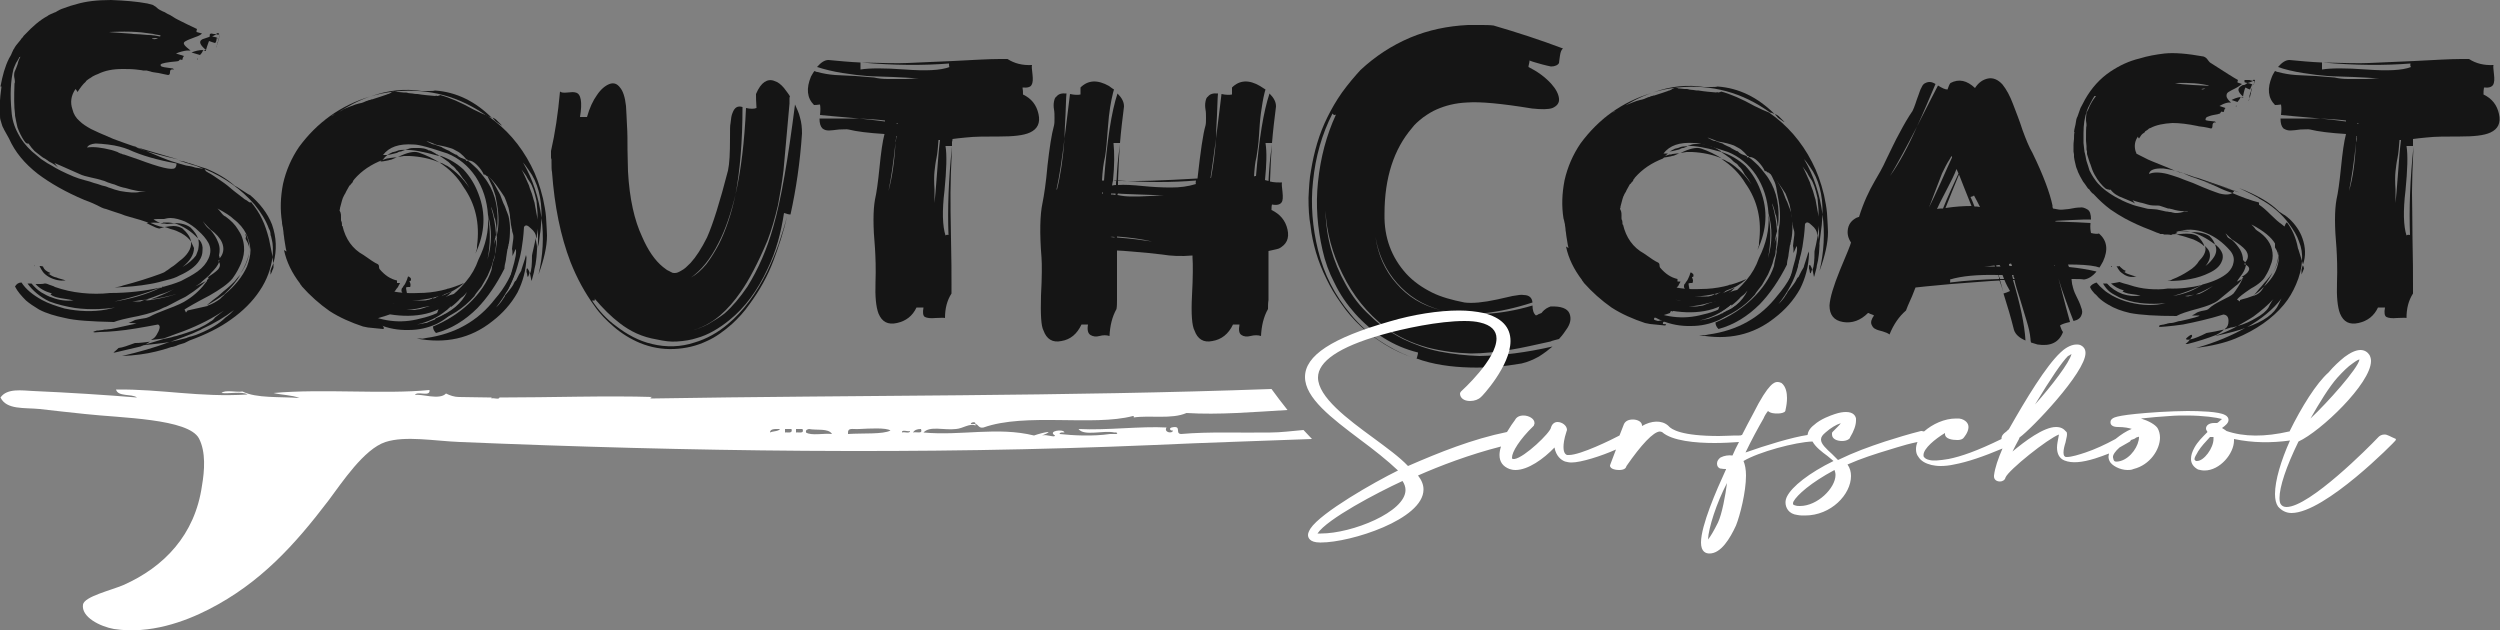 <svg xmlns="http://www.w3.org/2000/svg" xmlns:xlink="http://www.w3.org/1999/xlink" id="Layer_1" x="0px" y="0px" viewBox="0 0 500 126" style="enable-background:new 0 0 500 126;" xml:space="preserve"><rect x="0" y="0" width="500" height="126" fill="#808080" stroke="none"/><style type="text/css">	.st0{fill:#151515;}	.st1{fill:#FFFFFF;}</style><g>	<g>		<path class="st0" d="M52.4,43.8c0.6,1.2,1,2.5,1.4,4c0.4,2.1,0.7,3.3,0.7,3.6c-0.3,2.3-1.1,4.6-2.6,6.8c-1.4,2.1-3.3,4-5.7,5.7   c-2.2,1.6-5,3-8.3,4.2l-1,0.5l-1,0.3c-0.2,0.1-0.4,0.1-0.5,0.2c-0.2,0.1-0.3,0.1-0.6,0.2c-0.2,0.1-0.4,0.1-0.5,0.1   c-1.2,0.4-2.2,0.7-3.1,0.9c-2,0.5-4.3,0.8-6.8,0.9c3.4-0.8,6.6-1.7,9.5-2.8c1-0.2,1.9-0.4,2.6-0.6l0.8-0.2   c0.1-0.1,0.3-0.1,0.5-0.2c0.2-0.1,0.3-0.1,0.4-0.1c0.7-0.2,1.3-0.4,1.7-0.6c2.2-0.9,4-2,5.2-3.2c0.2-0.1,0.5-0.4,0.9-0.7l0.8-0.8   c-1.8,1.4-4,2.7-6.4,3.8c-0.1,0.1-0.3,0.2-0.8,0.4c-0.5,0.2-0.8,0.4-1.1,0.5l-1.8,0.7c-1.7,0.6-2.6,1-2.8,1   c-1,0.2-2.9,0.4-5.7,0.7h0.1c1.6-0.4,3-0.9,4.4-1.3c0.9-0.2,1.6-0.3,2.1-0.5l0.5-0.1l0.6-0.2c0.5-0.1,0.9-0.3,1.3-0.4   c1.9-0.6,3.5-1.3,4.9-2.3c0.4-0.2,0.7-0.5,0.9-0.8c0.8-0.6,1.3-1,1.8-1.4c-2.2,1.5-4.9,2.9-8,4.1l-2.2,0.8   c-0.2,0.1-0.8,0.3-1.9,0.7c-0.7,0.1-1.6,0.2-2.5,0.3c0.1-0.1,0.2-0.1,0.3-0.2c0.2-0.1,0.5-0.3,0.8-0.8c0.3-0.5,0.5-0.9,0.6-1.3   c0.1-0.4,0-0.7-0.3-0.8c-3.2,0.6-6,1.1-8.3,1.3c-1.2,0.1-2.3,0.2-3.3,0.2c-0.9,0.1-1.3,0.1-1.3,0c0-0.1,0-0.1,0.1-0.1   c0.1,0,0.2-0.1,0.3-0.1c0.2-0.1,0.3-0.1,0.6-0.1c0.2,0,0.5-0.1,0.8-0.1c0.3-0.1,0.5-0.1,0.8-0.1c0.2,0,0.5-0.1,0.9-0.1   c0.3-0.1,0.7-0.1,1-0.2l4.1-0.9c-0.6-0.1-1.2-0.1-1.6-0.1c0.5-0.2,0.9-0.4,1.3-0.6c0.3-0.1,0.6-0.1,1-0.2c0.4-0.1,0.8-0.1,1.2-0.2   c0.3-0.1,0.6-0.2,0.8-0.3c0.7-0.4,1.9-0.9,3.5-1.5c1.9-0.7,3.2-1.3,3.9-1.8c1.6-1,2.9-2.3,4-3.8c-0.1-0.1,0-0.2,0.3-0.5   c0.1-0.1,0-0.2-0.2-0.2c0.9-0.6,1.6-1.1,2.1-1.6c0.5-0.6,0.5-1.2,0.1-1.6l0.1-0.1c0.1-0.1,0.1-0.3,0.1-0.5c0.8-0.9,1-2,0.5-3.2   c-0.4-0.9-1.1-1.7-2.3-2.6c-0.4-0.4-0.9-0.9-1.5-1.6c0,0.1,0.2,0.2,0.4,0.6c0.2,0.3,0.4,0.5,0.6,0.7c0.2,0.2,0.4,0.3,0.5,0.4   c0.7,0.8,1.2,1.6,1.5,2.4c0.4,0.9,0.4,1.8,0.2,2.7c0.1,0.2,0.1,0.5,0.2,0.7c-0.1,0.1-0.2,0.3-0.4,0.4c0.1,0.1,0.1,0.1,0.2,0.2   c-0.2,0.7-0.8,1.4-1.6,2.2c-0.2,0.3-0.6,0.7-1.1,1.1c-0.5,0.4-0.8,0.7-1,0.9c-1.2,0.9-2.8,1.6-4.8,2.2c-1.4,0.4-3.2,0.8-5.2,1.1   c1.7-0.6,3.3-1.3,4.7-2.1c-0.8,0.4-1.7,0.8-2.8,1.1c-0.8,0.3-1.7,0.7-2.8,1c-0.4,0.1-0.7,0.1-0.8,0.1c-0.6,0.1-1.2,0.2-1.9,0.3   c0.5,0,1.1,0,1.7,0c-1.2,0.4-2.3,0.7-3.4,0.9c-3.5,0.7-6.8,0.8-9.8,0.4c-1.8-0.3-3.5-0.7-5.1-1.3c-1.9-0.9-3.4-2.2-4.4-3.6   c0.2,0,0.5,0,0.8,0c0.6,0.7,1.2,1.3,2,1.8c0.7,0.4,1.4,0.8,2.1,1c1.5,0.6,2.9,0.7,4.3,0.6c-0.3-0.1-0.8-0.2-1.5-0.3   c-0.7-0.1-1.3-0.2-1.7-0.3c-0.5-0.1-1-0.3-1.4-0.6c0.1-0.1,0.2-0.2,0.3-0.2c-1.4-0.4-2.5-1-3.3-1.9c0.4,0,0.7,0,0.9,0   c0.2,0,0.6,0,0.9-0.1c0.2,0,0.4,0,0.6,0.1c0.2,0.1,0.5,0.2,0.8,0.3c0.3,0.1,0.6,0.2,0.7,0.3c1.7,0.6,3.5,1,5.4,1.2   c1.9,0.2,3.8,0.2,5.6,0c3.6,0,7-0.4,10.1-1.1c-2.7,1.1-5.7,2-9.2,2.8c3.2-0.5,6.4-1.4,9.3-2.8c1.5-0.4,2.8-0.8,4-1.3   c1.2-0.6,2.3-1.2,3.3-1.9c1.1-0.8,1.8-1.7,2.2-2.6c0.5-1.1,0.5-2.1,0-3.1c-0.5-0.9-1.2-1.7-2-2.4c-0.8-0.8-1.7-1.4-2.7-1.9   c-1-0.4-2-0.7-2.9-0.7c-0.5,0-0.9,0.1-1.3,0.2c-0.1,0-0.1,0-0.2,0h-0.3c-0.2,0-0.4,0-0.6,0c-0.3,0-0.7,0-1,0.1   c0.5,0.3,0.9,0.5,1.3,0.7c-0.7-0.1-1.4-0.1-2.1,0c-0.6-0.2-1.2-0.4-1.8-0.6c-0.7-0.2-1.4-0.4-2.1-0.6c-0.8-0.2-1.3-0.4-1.8-0.6   c-1.2-0.4-2.2-0.7-3-1l-0.4-0.1l-0.5-0.2L19.3,41c-0.2-0.1-1-0.5-2.4-1c-3.8-1.6-6.9-3.4-9.3-5.2c-2.7-2.1-4.6-4.4-5.8-7.1   c-0.1-0.2-0.3-0.5-0.5-0.9c-0.2-0.3-0.3-0.6-0.5-0.9c-0.1-0.3-0.3-0.5-0.4-0.9c-0.1-0.4-0.2-0.7-0.3-1c-0.1-0.3-0.1-0.7-0.1-1   C0,22.6,0,21.6,0,20.1c0-0.3,0.1-1.3,0.3-2.8c-0.1,0-0.1,0-0.2,0c0.4-2.2,0.9-4,1.7-5.6L2.2,11l0.3-0.7c0.1-0.1,0.1-0.3,0.2-0.4   c0.1-0.1,0.1-0.2,0.2-0.3C2.9,9.6,2.9,9.5,3,9.4c0.1-0.1,0.1-0.2,0.2-0.3l0.9-1.1c0.1-0.1,0.1-0.2,0.2-0.3   c0.1-0.1,0.2-0.2,0.2-0.2c0.1-0.1,0.1-0.1,0.2-0.3C4.9,7,5,6.9,5.1,6.8C6.5,5.3,8,4,9.5,3.2c0.2-0.2,0.7-0.4,1.4-0.7   c0.1,0,0.3-0.1,0.6-0.3c0.3-0.2,0.6-0.3,0.8-0.4c1.3-0.5,2.3-0.8,3.1-1C17.1,0.3,19.3,0,22.2,0c2.7,0.1,5.2,0.3,7.3,0.7   c0.4,0.1,0.8,0.2,1.1,0.3c0.2,0.1,0.4,0.3,0.6,0.4C31.5,1.7,31.8,1.9,32,2c0.2,0.1,0.4,0.2,0.6,0.3c0.3,0.1,0.5,0.2,0.6,0.3   C33.4,2.7,33.7,2.9,34,3c0.9,0.6,1.5,0.9,1.7,1c1.2,0.6,2.4,1.2,3.7,1.8c-0.1,0.3-0.1,0.4-0.1,0.6c0.4,0.1,0.8,0.2,1.1,0.3   c-0.3,0.3-0.7,0.5-1.3,0.7c-0.5,0.2-1,0.4-1.3,0.5C37.6,8,37.3,8.1,37,8.3c-0.3,0.2-0.3,0.4-0.1,0.7c0.2,0.3,0.6,0.6,1.2,1.1   c-0.2,0-0.4,0-0.6,0h-0.1c-0.8,0.1-1.5,0.3-2.2,0.6l1.6,0.5c-0.2,0.2-0.3,0.5-0.3,0.7h-0.1L36.5,12L36,11.9   c-0.1,0.1-0.2,0.2-0.3,0.3c-0.3,0.1-0.8,0.1-1.6,0.2c-0.8,0.1-1.3,0.2-1.6,0.3c-0.4,0.1-0.5,0.3-0.3,0.5c0.1,0.2,0.9,0.3,2.4,0.5   c0.1,0.1,0.1,0.1,0.2,0.2c-0.6-0.1-0.8,0.1-0.8,0.5c0,0.4-0.1,0.6-0.4,0.6c-0.4-0.1-1.1-0.2-1.9-0.4c-0.8-0.1-1.4-0.2-1.6-0.3   l-0.8-0.2c-0.1,0-0.2,0-0.3,0c-0.2,0-0.3,0-0.4,0c-0.3-0.1-0.8-0.1-1.4-0.2c-0.9-0.1-1.8-0.1-2.7-0.1c-1.9,0-3.5,0.3-4.9,1   L19.1,15c-0.2,0.1-0.4,0.2-0.6,0.3c-0.2,0.2-0.4,0.2-0.4,0.3c-0.1,0-0.2,0.1-0.5,0.3c-0.3,0.2-0.4,0.3-0.5,0.5   c-0.5,0.4-1,1.1-1.6,2c-0.1-0.2-0.2-0.4-0.4-0.6c-0.9,1.3-1.1,2.7-0.6,4.1c0.2,0.9,0.7,1.7,1.4,2.3c0.6,0.6,1.4,1.1,2.3,1.6   c0.6,0.3,2.1,1,4.5,2c0.6,0.2,1.3,0.5,2.2,0.8c2,0.7,3.1,1.1,3.3,1.1c0.6,0.2,3.1,0.9,7.5,2.2c-3.1-0.7-5.2-1.3-6.5-1.7   c-1.1-0.4-1.9-0.8-2.6-1.1c0.7,0.4,1.6,0.8,2.6,1.1c2.6,1.1,4.3,1.8,5.3,2.1c1,0.3,1.9,0.6,2.7,0.8c0.7,0.1,1.3,0.2,1.8,0.4   c0.6,0.1,1.3,0.2,1.9,0.3c0.1,0.1,0.1,0.2,0.2,0.3c0.1,0.1,0.1,0.2,0.2,0.2c0.1,0.1,0.2,0.1,0.3,0.2c0.8,0.4,1.6,1,2.5,1.6   c0.9,0.6,1.8,1.3,2.7,2.1c0.9,0.7,1.7,1.3,2.2,1.7c0.1,0,0.2,0.1,0.5,0.3c0.4,0.3,0.6,0.4,0.7,0.2C51.1,41.5,51.9,42.7,52.4,43.8z    M27.9,38.4c0.1,0,0.3,0,0.7,0c0.4,0,0.6,0,0.6,0c-1.1-0.1-2.5-0.3-4.1-0.8c-0.6-0.1-1.3-0.3-2.2-0.7c-0.1,0-0.3-0.1-0.7-0.2   c-0.3-0.1-0.5-0.2-0.6-0.2l-0.7-0.3L20.2,36c-0.3-0.1-1-0.3-2-0.5c-0.9-0.2-1.7-0.4-2.3-0.7c-3.1-1.4-4.8-2.1-5-2.2   c0.4,0.5,0.6,0.8,0.7,0.9c-0.4-0.4-1-0.8-1.8-1.2c-0.1-0.1-0.4-0.3-0.7-0.5c-0.4-0.2-0.7-0.4-0.8-0.5c-0.7-0.5-1.1-0.9-1.4-1.1   c-0.4-0.4-0.8-0.9-1.2-1.5c-0.3,0.1-0.6-0.1-0.9-0.6c-0.4-0.6-0.9-1.5-1.3-2.6c-0.1-0.3-0.1-0.6-0.2-0.9c-0.1-0.3-0.1-0.6-0.2-1   c-0.1-0.3-0.1-0.6-0.1-0.8c-0.2-1.4-0.2-3.5-0.1-6.1c0.1-0.1,0.1-0.5,0-1c-0.1-0.4-0.1-0.9,0-1.3l0.3-0.7l0.3-0.8   C3.7,12,4,11.5,4.1,11.3L4,11.4H3.9c-0.1,0.2-0.3,0.6-0.7,1.2c-0.3,0.6-0.4,1-0.5,1.2C2.1,16.2,2,19,2.3,22.2   c0.1,1.6,0.5,3,1.3,4.5c0.6,1.2,1.5,2.4,2.8,3.6c0.3,0.2,0.8,0.7,1.8,1.5c1,0.7,1.7,1.1,2.1,1.3c1.1,0.7,2.5,1.4,4.4,2.2   c0.7,0.3,1.4,0.5,2.1,0.7c0.8,0.2,1.5,0.4,2,0.6c0.5,0.1,1,0.3,1.6,0.5c0.5,0.1,0.9,0.2,1.3,0.4c0.3,0.1,0.7,0.2,1.2,0.4   c0.3,0.1,0.7,0.2,1.1,0.3C25.7,38.5,27,38.6,27.9,38.4z M28.5,60.2c2.1-0.2,4.3-0.6,6.5-1.3c2.1-0.7,4.2-1.6,6.2-2.7   c-0.9,0.9-2.1,1.9-3.7,2.9c-0.4,0.3-0.9,0.5-1.5,0.8c-0.6,0.3-1.1,0.6-1.7,0.9c-0.6,0.3-1.1,0.6-1.5,0.7c-1.1,0.6-2.8,1.2-5.1,1.7   c-2.6,0.5-4.2,0.9-4.9,1.2h-0.1c-4.5-0.1-7.7-0.3-9.7-0.8c-1.9-0.4-3.7-0.9-5.2-1.7c-1-0.6-1.9-1.2-2.6-1.8   c-0.9-0.9-1.7-1.8-2.2-2.8c0.3-0.5,0.7-0.8,1.3-0.8c0.9,1.4,2.3,2.5,4.1,3.5c1.3,0.7,2.8,1.2,4.5,1.7c2.9,0.6,5.7,0.7,8.4,0.2   c0.8-0.2,1.9-0.4,3.2-0.8C25.8,61,27.1,60.7,28.5,60.2z M6.9,53.2c-0.1,0.1-0.1,0-0.1-0.3C6.8,53.1,6.9,53.2,6.9,53.2z M10.1,54.6   c-0.1,0-0.2,0.1-0.3,0.2l-0.2-0.1c0.1,0.2,0.1,0.2,0.2,0.1c0.4,0.3,0.9,0.6,1.5,0.7c0.2,0.1,0.5,0.2,0.9,0.3   c0.4,0.1,0.7,0.2,0.9,0.3c-1.1,0.1-2.2-0.1-3.3-0.7c-0.5-0.3-0.9-0.6-1.2-1c-0.3-0.4-0.5-0.8-0.7-1.2c0.2,0,0.4,0,0.7,0.1   C8.8,53.9,9.3,54.3,10.1,54.6z M8.5,6.6L8.5,6.6L8.5,6.6L8.5,6.6z M27.7,31.9c4.3,1.6,6.7,2.2,7.3,1.7c0.2-0.2,0.3-0.5,0.3-0.9   c-3.8-0.7-7-1.6-9.6-2.8c-1-0.4-2.4-0.8-4.1-1c-1-0.1-1.8-0.2-2.5-0.2c-0.9,0.1-1.4,0.3-1.7,0.8c1.3-0.2,2.9,0,4.9,0.5   c0.3,0.1,0.7,0.2,1.2,0.4c0.1,0.1,0.2,0.1,0.6,0.3c0.1,0,0.2,0,0.3,0.1c0.2,0.1,0.3,0.1,0.4,0.1C25.1,31,26.2,31.4,27.7,31.9z    M27.3,6.4c-1.4-0.1-3.2-0.1-5.5,0c0.6,0.1,1.4,0.1,2.5,0.2c1.1,0.1,1.9,0.1,2.4,0.2c0.7,0,1.7,0.1,2.9,0.2c0.2,0,0.7,0,1.3,0.1   c0.1,0,0.5,0.1,1.1,0.2c0.1-0.1,0.1-0.1,0.1-0.2C32,7,31.6,7,31.1,6.9c-0.4-0.1-0.8-0.2-1.1-0.2C28.6,6.5,27.7,6.4,27.3,6.4z    M27,68.6c0.4,0,0.9,0,1.6-0.1c0.7-0.1,1.2-0.1,1.4-0.2c-0.5,0.4-1.1,0.7-1.9,1c-1.7,0.4-3.4,0.8-5.1,1.2h-0.3   c0.4-0.3,0.7-0.6,1-0.9C24.6,69.5,25.6,69.1,27,68.6z M39.7,49.5c0.1-0.6,0.1-1.2-0.1-1.8c0,0.1,0,0.1,0.1,0.2   c0.1,0.1,0.1,0.1,0.2,0.1c0.5,0.6,0.7,1.3,0.6,2.1c0,0.7-0.2,1.4-0.7,2.1c-0.7,1.1-2.1,2.1-3.9,2.9c-0.7,0.4-1.6,0.7-2.5,0.9   c-1.1,0.3-2.2,0.6-3.4,0.8c-2.2,0.4-4.6,0.6-7.1,0.7c0.7-0.1,1.2-0.2,1.7-0.4c2.7-0.7,5.2-1.5,7.4-2.3c0.6-0.2,1-0.4,1.2-0.6   c0.4-0.2,0.7-0.5,1-0.7c0.7-0.4,1.2-0.9,1.7-1.3c0.7-0.5,1.3-1.1,1.7-1.7c0.5-0.7,0.7-1.5,0.6-2.2c0.2,0.4,0.4,0.9,0.6,1.3   c0,1.3-0.8,2.6-2.3,3.8c1.2-0.7,2.1-1.5,2.7-2.3C39.4,50.5,39.7,50,39.7,49.5z M29.8,59.9c-0.6,0.2-1.1,0.3-1.3,0.4   c-0.2,0-0.4,0-0.7,0.1c0.5-0.2,0.8-0.3,1-0.4C28.9,60,29.3,59.9,29.8,59.9z M31.1,45l0.9,0.3c0.4,0.1,0.7,0.1,0.9,0.1l-1,0.3h-0.1   l-0.4-0.1c-0.3-0.1-0.5-0.2-0.7-0.3c-0.4-0.2-0.9-0.4-1.4-0.7l0.6-0.1L31.1,45z M30.6,7.8c0.3,0.1,0.7,0,1-0.2   c-0.4,0-0.8,0-1.2,0.1C30.4,7.8,30.5,7.8,30.6,7.8z M32.6,44.7c-0.1,0-0.1,0-0.2,0c-0.1,0-0.2-0.1-0.4-0.1c0.1,0,0.2,0,0.3,0h0.2   c0.1-0.1,0.2-0.1,0.3-0.1c0.3,0,0.5,0,0.7,0c0.5,0,1,0.1,1.5,0.2c-0.2,0-0.7,0-1.6,0.1C33,44.7,32.7,44.7,32.6,44.7z M32.7,57.3   c-0.1,0-0.2,0-0.3,0.1c-0.1,0.1-0.2,0.1-0.3,0.2H32c0.1,0,0.2,0,0.4-0.1C32.5,57.4,32.7,57.3,32.7,57.3z M36.5,45.7   c1,0.9,1.6,1.8,1.7,2.6c-0.4-0.6-1.1-1.2-2-1.7c-0.6-0.3-1.2-0.6-2.1-0.8c-0.3-0.1-0.7-0.3-1.2-0.4c0.7-0.1,1.3-0.2,1.8-0.2   C35.4,45.2,36,45.4,36.5,45.7z M39.6,47.7c-1.4-1.5-3-2.5-4.8-3.1c1.4,0,2.5,0.3,3.3,0.9C38.9,46.3,39.4,47,39.6,47.7z M54.4,44.9   c0.9,2.6,1,5.1,0.3,7.7c-0.1-0.1-0.1-0.5-0.2-1.1c0.1-1.1,0.1-2,0-2.9c0-0.1-0.1-0.5-0.3-1.4c-0.1-0.1-0.1-0.3-0.1-0.5   c0-0.2-0.1-0.4-0.1-0.5c-0.1-0.2-0.1-0.3-0.2-0.4c-0.6-1.7-1.6-3.3-2.9-4.9c-2.6-3-5.9-5.4-10-7.1h-0.2c-0.1-0.1-0.4-0.2-0.7-0.3   c-0.3-0.1-0.6-0.3-0.7-0.3c-0.2-0.1-0.4-0.1-0.7-0.2c-0.3-0.1-0.6-0.2-0.7-0.2c-0.1-0.1-0.3-0.1-0.6-0.2l-0.6-0.2l-1-0.3l1.1,0.2   l0.6,0.2l0.3,0.1l0.4,0.1c1,0.3,2,0.7,3.1,1c2.2,0.9,4.1,2,5.8,3.5c0.1,0,0.6,0.3,1.5,0.9c0.9,0.6,1.4,0.9,1.5,0.9   C51.9,40.6,53.5,42.6,54.4,44.9z M49.4,53.3c0.4-1.1,0.7-2.2,0.7-3.3c-0.1-1.2-0.4-2.3-0.9-3.3c-0.5-1-1.3-2-2.5-2.9   c-0.6-0.6-1.7-1.3-3.2-2.1c0.1,0.1,0.4,0.4,0.7,0.8c0.3,0.4,0.6,0.7,0.9,0.8c1.1,0.8,1.9,1.6,2.5,2.6c0.7,1,1.1,2.1,1.2,3.4   c0.1,1.1-0.1,2.2-0.6,3.4c-0.4,0.9-0.9,1.9-1.7,3c-0.9,1.1-2.5,2.2-4.6,3.4c-2.7,1.4-4.4,2.4-5,2.8l0.3,0.6l0.3-0.4   c2.6-0.6,4-0.9,4-0.9l-0.2,0.1c0.1,0,0.2-0.1,0.3-0.2c0.9-0.3,1.7-0.8,2.4-1.3c0.1-0.1,0.2-0.2,0.4-0.4c0.2-0.2,0.4-0.3,0.5-0.5   C47,57.2,48.5,55.3,49.4,53.3z M40.6,10c0,0.2-0.2,0.6-0.6,1l-1.7-0.5C39,10.2,39.8,10,40.6,10z M39.6,11.7v0.2l-0.2-0.1   C39.5,11.8,39.6,11.7,39.6,11.7z M41.2,10c-1.2-1-1.5-1.7-0.8-2.1c0.1-0.1,0.6-0.2,1.7-0.6c0.2,0,0.3,0,0.4,0   c0.3,0.1,0.6,0.1,0.8,0.2l0.2,0.1l0.2,0.1c-0.1,0-0.2,0-0.3-0.1c-0.1,0.1-0.1,0.2-0.1,0.4c-0.1,0.3-0.1,0.5-0.3,0.6   c-0.3-0.1-0.7-0.2-1.2-0.4C41.8,8.3,41.5,8.9,41.2,10z M41.2,10v0.2c-0.2-0.1-0.4-0.1-0.6-0.2C40.8,10,41,10,41.2,10z M41.3,61.1   c0.2-0.2,0.6-0.5,1.3-1.1c0.7-0.5,1.2-0.9,1.5-1.2c0.3-0.3,0.8-0.7,1.3-1.1c0.6-0.5,1-0.9,1.5-1.4c0.4-0.5,0.8-1,1.2-1.4   c-0.7,1.2-1.8,2.6-3.3,4C43.7,59.7,42.6,60.4,41.3,61.1L41.3,61.1z M42.8,6.8c0.1,0,0.2,0,0.5,0C43,7,42.7,7.2,42.2,7.4l-0.3-0.1   C41.9,7.2,42,7,42,6.9l-0.1-0.1c0.1,0,0.2,0,0.3-0.1C42.4,6.7,42.6,6.8,42.8,6.8z M43.1,9.9C43,10,43,10.1,42.9,10.2   C43,10.1,43,10,43.1,9.9z M43.2,9.5l0.1-0.3L43.2,9.5L43.2,9.5c-0.1,0.2-0.1,0.3-0.1,0.4C43.1,9.8,43.1,9.7,43.2,9.5L43.2,9.5   L43.2,9.5z M43.4,9l-0.2,0.5v0.1V9.4L43.4,9l0.2-0.6c0,0.1,0,0.2-0.1,0.3C43.4,8.8,43.4,8.9,43.4,9z M43.8,6.9h-0.2   c-0.1,0-0.1,0-0.2,0l-0.2-0.1c0.1-0.1,0.2-0.1,0.4-0.2C43.8,6.7,43.9,6.8,43.8,6.9L43.8,6.9L43.8,6.9L43.8,6.9z M43.8,7.8   c0-0.1,0-0.2,0.1-0.4c0.1-0.2,0.1-0.3,0.1-0.4H44l-0.7,2.2L43.8,7.8z M43.6,8.2C43.6,8.2,43.6,8.1,43.6,8.2   C43.6,8.1,43.6,8.1,43.6,8.2C43.6,8.2,43.6,8.3,43.6,8.2L43.6,8.2z M43.7,7.9L43.7,7.9v0.2C43.7,8.1,43.7,8,43.7,7.9z M49.2,47.9   c-0.1-0.1-0.1-0.3,0-0.6c-0.1-0.2-0.1-0.4-0.1-0.6c0.7,1.3,0.9,2.7,0.7,4c-0.2,1.3-0.7,2.6-1.7,4c0.9-1.4,1.4-2.7,1.7-4   C50,49.8,49.8,48.9,49.2,47.9z M54.2,53.8c0.2-0.4,0.3-0.8,0.5-1.2v0.8c0,0.1,0,0.2-0.1,0.4c-0.1,0.2-0.2,0.4-0.2,0.5   c-0.1,0.2-0.2,0.5-0.4,0.8c0.1-0.1,0.1-0.3,0.1-0.5c0-0.2,0-0.3,0-0.5C54.1,54.2,54.1,54,54.2,53.8z"></path>		<path class="st0" d="M123.9,64.6c-1.7-1.3-3.3-2.9-5-4.9c0.1,0.2,0.1,0.4,0,0.4c-0.1,0-0.1,0-0.3,0h-0.2c1.4,2.1,3,3.8,4.8,5.1   c2.2,1.7,4.6,3,7.2,3.6c2.9,0.7,5.8,0.6,8.5-0.3c2.4-0.7,4.7-2,6.7-3.7c3-2.5,5.6-6,7.8-10.4c0.8-1.7,1.6-3.5,2.3-5.5   c0.7-2.1,1.3-4,1.7-5.6c-0.7,3.2-1.7,6.1-2.7,8.8c-1.2,3.2-2.8,6-4.7,8.6c-1.1,1.6-2.3,2.9-3.6,4.1c-1.6,1.4-3.2,2.6-5,3.4   c-2.1,1-4.3,1.5-6.6,1.6c-2.3,0.1-4.6-0.3-6.8-1.2c-1.9-0.8-3.7-1.9-5.3-3.3c-1.4-1.2-2.7-2.5-3.8-4.1c-1.9-2.6-3.5-5.5-4.8-8.8   c-2-5.2-3.2-11.2-3.7-18c-0.1-0.4-0.1-1.1-0.1-2.1c0-0.1,0-0.3,0-0.4c0-0.1-0.1-0.2-0.1-0.4c0-0.1,0-0.2,0-0.4c0-0.1,0-0.2,0-0.3   c0-0.1,0-0.2,0-0.3c0-0.1,0-0.2,0-0.3c0.8-3.5,1.4-7.4,1.8-11.9c0.2,0.2,0.7,0.3,1.5,0.2c0.8-0.1,1.3-0.1,1.6,0   c1.1,0.2,1.4,1.9,0.9,4.9c0.1,0,0.2,0,0.4,0c0.2,0,0.4,0,0.6,0c0.2,0,0.3,0,0.4,0c0.5-1.8,1.2-3.3,2-4.4c0.8-1.2,1.7-1.9,2.5-2.2   c0.8-0.3,1.5-0.1,2.1,0.7c0.6,0.7,1,1.9,1.2,3.7c0.1,1.1,0.1,2.4,0.2,3.9c0.1,1.5,0.1,3.1,0.1,4.8c0,1.7,0.1,3.1,0.1,4.4   c0.3,5.5,1.3,9.8,2.8,13c1.2,2.8,2.6,4.8,4.2,6.1l0.8,0.6l0.6,0.3c0.1,0.1,0.2,0.1,0.4,0.2c0.1,0.1,0.3,0.1,0.6,0.1   c0.4,0,0.8-0.2,1.3-0.5c0.6-0.3,1.1-0.8,1.8-1.5c1.1-1.2,2.2-2.9,3.3-5.1c1.2-2.7,2.6-7.2,4.2-13.4c0.3-1.4,0.4-3.5,0.4-6.4   c0-1.7,0-2.7,0.1-3c0.1-1,0.2-1.7,0.4-2.1c0.4-1.1,1-1.5,2-1.2c0,6.9-0.5,12.7-1.4,17.5c-0.9,3.7-2,7-3.4,9.7   c-1.6,3.2-3.5,5.5-5.5,6.9c1.1-0.6,2.1-1.5,3.1-2.7c0.9-1.2,1.7-2.5,2.5-4c1.4-2.8,2.5-6.1,3.3-9.9c1.1-4.8,1.8-10.6,2.1-17.3   c0.9,0.2,1.6,0.2,2.1,0c-0.1-1.3-0.1-2.2-0.1-2.8c0.5-1.2,1.1-2,1.7-2.4c0.6-0.4,1.3-0.5,2-0.2c0.7,0.2,1.3,0.7,1.9,1.4   c0.6,0.8,1,1.3,1.2,1.7c-0.1,0.1-0.1,0.3-0.1,0.4c0,0.2,0,0.3,0,0.5c0,0.2,0,0.3,0,0.5c-0.7,7.9-1.1,12.4-1.2,13.4   c-0.3,2.5-0.7,4.8-1.1,6.9c-0.6,2.6-1.3,5-2.1,7.1c-1.9,4.5-3.7,7.9-5.3,10.2c-1.3,1.9-2.7,3.5-4.2,4.8c-1.9,1.6-3.9,2.6-6,3.1   c1.3-0.3,2.6-0.8,3.7-1.4c1.2-0.7,2.3-1.4,3.2-2.1c1.6-1.4,3.1-3.2,4.6-5.4c2.1-3.4,3.9-7.4,5.2-12.1c1.5-5.2,2.9-13.3,4.3-24.3   c0.4,0.9,0.8,1.7,1,2.6c0.3,1,0.4,2.1,0.4,3.2c-0.4,5.9-1.2,11.2-2.3,16.2c-0.3,0-0.7-0.1-1.3-0.3c-0.6,4-1.6,7.7-3.3,11.2   c-2,4.3-4.5,7.7-7.6,10.2c-2.1,1.7-4.3,3-6.5,3.6c-1.2,0.4-2.5,0.6-4,0.7c-1.3,0.1-2.6-0.1-4-0.4   C128.4,67.4,126.1,66.3,123.9,64.6z"></path>		<path class="st0" d="M204.6,18.9c1.7,0.8,2.7,2.1,3.1,3.9c0.4,1.8-0.2,3-1.7,3.7c-1.3,0.6-3.4,0.8-6.1,0.8c-2.8,0-5,0-6.7,0.2   c-1.1,0.1-2,0.2-2.7,0.3c0,0.1,0,0.3-0.1,0.6c0,0.3,0,0.6,0,0.8h-1.3c0.3,1.8,0.2,4.8-0.2,8.9c-0.5,4.1-0.4,7.1,0.2,9   c0.1-0.1,0.3-0.2,0.6-0.1c-0.2-5.2,0-11.1,0.7-17.7c-0.2,4.1-0.3,7.2-0.3,9.2c0,2.1,0,5.1,0.1,9.2c0.1,4.1,0.1,7.2,0.1,9.3v1.7   c-0.9,1.4-1.3,3-1.3,4.9c-0.3-0.1-1,0-1.9,0c-1,0.1-1.7,0-2.1-0.2c-0.4-0.2-0.5-0.9-0.3-1.9h-1.4c-0.8,1.7-2.1,2.7-3.9,3.1   c-1.8,0.4-3-0.2-3.7-1.9c-0.5-1.3-0.7-3.4-0.6-6.2c0.1-2.8,0-5.1-0.1-6.8c-0.4-4.4-0.4-7.6,0-9.8c0.3-1.3,0.6-3.4,0.9-6.4   c0.3-3,0.6-5.2,1-6.7c-3.2-0.2-5.6-0.5-7.2-0.9c-0.4-0.1-1,0-1.9,0c-0.9,0.1-1.6,0.2-2,0.2c-0.5,0-0.9-0.1-1.3-0.4   c-0.4-0.4-0.6-1-0.6-2c0.7,0,1.9,0,3.7,0c1.8,0,3.2,0,4.2,0c2,0.2,3.7,0.4,5.2,0.6c0-0.1,0-0.1,0-0.2c-1.6-0.2-3.3-0.3-5.2-0.4   c-4.4-0.4-7-0.6-7.8-0.7c0.1-0.9,0.1-1.6,0-2.1c-0.6,0.1-1,0.1-1.2,0.1c-1.4-1.4-1.6-3.3-0.6-5.7c0.3-0.5,0.5-0.9,0.7-1.1   c0.2,0.1,0.4,0.2,0.6,0.2c1.1,0.3,2.2,0.5,3.5,0.6c1.3,0.1,2.6,0.1,4.1,0.2c1.4,0.1,2.7,0.2,3.7,0.3c0.9,0.2,1.8,0.3,2.7,0.3   c0.9,0,2.1,0,3.6,0c1.5-0.1,2.4-0.1,2.6-0.1c-1.1-0.1-2.8-0.2-5-0.3c-2.2-0.1-4-0.1-5.3-0.2c-1.4-0.1-3-0.3-4.9-0.6   c-1.9-0.3-3.5-0.7-5.1-1.2c0.8-0.9,1.5-1.4,2.3-1.4c2.1,0.2,4.2,0.4,6.4,0.5c0,0.1,0,0.3,0,0.7c0,0.3,0,0.5,0,0.7   c1.8-0.3,4.8-0.3,8.9,0c4.1,0.3,7.1,0.2,8.9-0.5c-0.1-0.1-0.1-0.3-0.1-0.7c-5.1,0.4-10.9,0.4-17.5-0.2c4.1,0.1,7.2,0.2,9.2,0.1   c2-0.1,5-0.2,9.1-0.4c4-0.2,7.1-0.4,9.3-0.4c0.1,0,0.3,0,0.7,0c0.4,0,0.7,0,0.9,0c1.4,0.9,3,1.3,4.9,1.2c-0.1,0.3,0,0.9,0.1,1.9   c0.1,0.9,0.1,1.6-0.2,2.1c-0.2,0.4-0.8,0.6-1.8,0.5C204.6,18,204.6,18.4,204.6,18.9z M179.1,28.5c0.1-0.3,0.1-0.7,0.2-1.3h-0.1   c0,0.1,0,0.3,0,0.6C179.1,28.1,179.1,28.3,179.1,28.5c-0.4,4-0.9,7.2-1.4,9.7C178.4,35.6,178.9,32.4,179.1,28.5z M179.6,24.8v-0.1   h-0.1h-0.2v0.1h0.1H179.6z M186.9,40.6c0.1-1,0.3-3,0.5-5.9c0.2-2.9,0.4-5.2,0.6-6.7c-0.1,0-0.2,0-0.3,0c-0.1,1.4-0.2,2.6-0.4,3.6   c-0.2,0.9-0.3,1.8-0.4,2.7c-0.1,0.9-0.1,2.1,0,3.6C186.9,39.4,186.9,40.3,186.9,40.6z"></path>		<path class="st0" d="M254.3,42c1.7,0.8,2.8,2.1,3.2,3.9c0.4,1.8-0.2,3-1.7,3.8c-0.6,0.2-1.3,0.3-2.1,0.5c0,4.2,0,7.4,0,9.8   c-0.1,0.6-0.1,1.2-0.1,1.8c-0.9,1.6-1.3,3.4-1.4,5.4c-0.6-0.2-1.3-0.2-2.1,0c-0.7,0.2-1.4,0.1-1.8-0.2c-0.5-0.3-0.6-1-0.4-2.1   c-0.2,0-0.6,0-1.3,0c-0.9,1.9-2.3,3-4.1,3.3c-1.8,0.4-3-0.4-3.6-2.1c-0.5-0.9-0.7-3.3-0.5-7c0.2-3.7,0.2-6.3,0.1-7.6   c0-0.1,0-0.3,0-0.4c-2.3,0.2-4.3,0.1-6.1-0.2c-0.9-0.1-1.8-0.2-2.7-0.3c-1-0.1-2.1-0.2-3.4-0.3c-1.3-0.1-2.3-0.2-2.9-0.2   c0,4.2,0,7.5,0,9.9c0,0.6,0,1.2-0.1,1.8c-0.9,1.6-1.3,3.4-1.4,5.4c-0.6-0.2-1.3-0.2-2,0c-0.7,0.2-1.3,0.1-1.8-0.2   c-0.5-0.3-0.7-1-0.5-2.1c-0.2,0-0.6,0-1.3,0c-0.9,1.9-2.2,3-4,3.3c-1.8,0.4-3-0.4-3.6-2.1c-0.5-0.9-0.6-3.3-0.5-7   c0.2-3.7,0.2-6.3,0.1-7.6c-0.4-4.9-0.3-8.6,0.2-10.9c0.3-1.5,0.7-4,1-7.5c0.4-3.5,0.8-6.2,1.3-8c0.1-0.4,0.1-0.9,0.1-1.5   c0-0.6,0-1.2-0.1-1.7c-0.1-0.6-0.1-1.1,0-1.6c0.1-0.5,0.2-0.8,0.5-1c0.4-0.5,1-0.7,2-0.6c-0.1,0.8-0.1,2.2-0.2,4.3   c-0.1,2-0.2,3.6-0.2,4.7c-0.5,4.1-1,7.5-1.6,10.2h0.1c0.7-2.8,1.2-6.2,1.5-10.2c0.6-5,1-7.9,1.1-8.9c0.9,0.2,1.6,0.2,2.1,0.1   c0-0.6,0-1.1,0-1.4c1.5-1.5,3.4-1.6,5.7-0.3c0.4,0.3,0.8,0.6,1,0.7c-0.1,0.4-0.2,0.6-0.2,0.7c-0.4,1.6-0.8,3.8-1,6.7   c-0.2,2.9-0.4,4.9-0.6,6.1c-0.3,1.2-0.5,2.8-0.6,4.7c0.1,0,0.1,0,0.2,0c0.1,0,0.2,0,0.2,0c0.6-8,1.5-13.8,2.7-17.4   c0.9,0.9,1.3,1.7,1.3,2.6c-0.3,2.4-0.6,4.8-0.8,7.3c-0.1,0-0.5,0-1.3,0c0.2,2,0.2,4.5-0.1,7.5c0.3,0,0.5,0,0.7,0   c0.1-2.2,0.3-4.6,0.7-7.2c-0.2,2.2-0.3,4.6-0.4,7.3c3.7,0.1,9-0.1,15.9-0.5c0.6-5.4,1.1-8.9,1.6-10.6c0.1-0.4,0.1-0.9,0.1-1.5   c0-0.6,0-1.2-0.1-1.7c-0.1-0.6-0.1-1.1,0-1.6c0.1-0.5,0.2-0.8,0.5-1c0.4-0.5,1-0.7,2-0.6c-0.1,0.8-0.1,2.2-0.2,4.3   c-0.1,2-0.2,3.6-0.2,4.7c-0.4,3.2-0.8,5.8-1.1,7.9h0.1c0.4-2.2,0.8-4.9,1-7.9c0.6-4.9,1-7.9,1.1-8.9c0.9,0.2,1.6,0.2,2.1,0.1   c0-0.6,0-1.1,0-1.4c1.5-1.5,3.4-1.6,5.6-0.3c0.5,0.3,0.9,0.6,1.1,0.7c-0.1,0.4-0.2,0.6-0.2,0.7c-0.3,1.2-0.5,2.5-0.7,3.9   c-0.2,1.4-0.3,3-0.4,4.6c-0.1,1.7-0.3,3.1-0.5,4.3c-0.3,1.1-0.4,2.4-0.5,3.9c0.1-0.1,0.3-0.1,0.4-0.1c0.6-7.4,1.5-12.9,2.7-16.5   c0.9,0.9,1.3,1.7,1.3,2.6c-0.3,2.4-0.6,4.8-0.8,7.3c-0.1,0-0.5,0-1.3,0c0.3,1.9,0.2,4.4-0.1,7.4c0.2,0.1,0.5,0.1,0.7,0.2   c0.1-2.2,0.3-4.7,0.7-7.3c-0.2,2.2-0.3,4.7-0.4,7.4c0.8,0.2,1.6,0.2,2.4,0.2c-0.1,0.3,0,0.9,0.1,1.9c0.1,1,0.1,1.7-0.2,2.1   c-0.3,0.4-0.9,0.6-1.9,0.4C254.3,41.2,254.3,41.6,254.3,42z M220.6,38.7c0-0.1,0-0.1,0-0.2c-0.1,0-0.1,0-0.1,0c0,0-0.1,0-0.1,0   v0.2c0.1,0,0.1,0,0.1,0C220.5,38.7,220.5,38.7,220.6,38.7z M222.1,47.4l0.8,0.1v-0.1C222.7,47.4,222.5,47.3,222.1,47.4L222.1,47.4   z M223.1,39L223.1,39v-0.3c-0.5,0-0.8,0-0.9,0c0,0.1,0,0.1,0,0.2C222.4,38.9,222.7,38.9,223.1,39z M223.2,37c0-0.1,0-0.2,0-0.4   c0-0.2,0-0.4,0.1-0.4c-0.1,0-0.4,0-0.7-0.1c-0.1,0.3-0.1,0.6-0.2,1C222.8,37,223.1,37,223.2,37z M223.4,47.5c2.7,0.2,5,0.5,7,0.8   c-2.1-0.5-4.4-0.8-7-1V47.5z M223.5,39c0.9,0.2,1.8,0.3,2.8,0.3c1,0,2.2,0,3.7-0.1c1.5-0.1,2.4-0.1,2.7-0.1   c-1.1-0.1-2.7-0.1-4.8-0.2c-2.1-0.1-3.5-0.1-4.3-0.2C223.5,38.8,223.5,38.9,223.5,39z M223.6,37c1.2-0.1,2.9,0,4.9,0.2   c2,0.2,3.9,0.3,5.7,0.3c1.8,0,3.4-0.2,5-0.7c-0.1-0.1-0.1-0.3,0-0.7c-4.7,0.4-9.9,0.4-15.6,0C223.6,36.4,223.6,36.7,223.6,37z"></path>		<path class="st0" d="M310.1,61.3c2.1-0.1,3.4,0.4,3.8,1.4c0.4,1,0.2,2.1-0.7,3.3c-0.6,0.9-1.1,1.5-1.4,1.8   c-0.7,0.2-1.3,0.3-1.7,0.5c-3.2,0.7-5.8,1.3-7.7,1.6c-3.1,0.5-5.8,0.8-8.2,0.8c-3.1-0.1-6-0.5-8.7-1.2c-3.2-0.9-6-2.2-8.4-4   c-3.7-2.9-6.5-6.4-8.6-10.7c-2-4-3.2-8.3-3.4-12.7c0.1,5.4,1.5,10.2,4,14.7c1.3,2.4,2.9,4.5,4.9,6.3c1.9,1.9,4.1,3.4,6.6,4.7   c2.3,1.1,4.8,2,7.3,2.5c2.6,0.5,5.2,0.8,8,0.9c4.6-0.1,9.4-0.7,14.6-1.9c-0.7,0.6-1.6,1.3-2.7,2c-1.1,0.6-2.2,1.1-3.5,1.4   c-3.5,0.6-6.9,0.9-10.3,0.8c-3.8-0.1-7.4-0.6-10.7-1.8c0.1-0.1,0.1-0.3,0.2-0.6c0.1-0.3,0.1-0.5,0.1-0.6   c-4.9-1.2-9.1-3.9-12.6-7.8c-1.6-1.8-3-3.8-4.1-6.1c-1.1-2.1-1.9-4.3-2.4-6.6c-1-4.4-1.4-8.9-0.9-13.6c0.5-4.9,1.7-9.4,3.6-13.5   c-0.3,0.2-0.5,0.1-0.7-0.2c-2.1,4.1-3.4,8.6-3.9,13.6c-0.5,4.6-0.1,9.2,1,13.7c1.2,4.9,3.4,9.1,6.5,12.8c1.7,2.1,3.6,3.8,5.6,5.2   c2.1,1.4,4.3,2.6,6.8,3.5c-3.8-1.3-7.2-3.4-10.3-6.2c-1.5-1.4-2.8-2.9-3.9-4.5c-1.3-1.8-2.3-3.5-3-5c-0.9-1.8-1.6-3.6-2.1-5.3   c-0.5-1.7-0.9-3.5-1.1-5.4c-0.3-1.6-0.4-3.4-0.4-5.5c0.1-2.2,0.2-4,0.5-5.5c0.6-3.7,1.6-7.3,3.3-10.7c0.8-1.6,1.7-3.2,2.9-4.9   c1.3-1.8,2.6-3.3,3.7-4.5c2.9-2.7,6.2-4.9,10-6.5c3.6-1.5,7.4-2.3,11.5-2.5c1.6,0,2.5,0,2.6,0c0.9,0,1.7,0,2.5,0.1   c4.8,1.4,9.4,2.9,13.9,4.6c-0.3,0.2-0.5,0.7-0.6,1.4c-0.1,0.8-0.2,1.3-0.2,1.5c-0.2,0.4-0.8,0.7-1.6,0.7c-0.4-0.1-1-0.2-1.7-0.4   c-1-0.3-1.9-0.5-2.6-0.8c0,0.1,0,0.4-0.1,0.7c-0.1,0.3-0.1,0.5-0.1,0.6c1.8,0.9,3.3,2,4.5,3.3c1,1.1,1.5,2.1,1.6,3   c0.1,0.9-0.4,1.5-1.3,1.9c-0.8,0.3-2.2,0.3-4.1,0.1c-6.1-1-10.4-1.4-13-1.2c-2.3,0.1-4.3,0.6-6.1,1.4c-0.7,0.3-1.6,0.8-2.7,1.6   c-0.9,0.7-1.7,1.4-2.2,2.1c-3.6,4.2-5.5,9.9-5.5,17.2c-0.1,4.7,1.4,8.7,4.4,12c1.4,1.5,3.1,2.7,5.1,3.7c1.8,0.9,4,1.5,6.5,2   c1.6,0.2,3.7,0,6.5-0.6c0.8-0.2,1.8-0.4,3.1-0.7c1.1-0.2,1.9-0.3,2.2-0.2c1.1,0,1.7,0.5,1.8,1.5c-3.4,1.1-6.6,1.8-9.4,2.1   c-3.4,0.3-6.4,0.1-9-0.6c-3.6-1-6.4-2.8-8.7-5.4c-2.2-2.5-3.7-5.6-4.3-9.2c0.5,3.6,1.9,6.7,4.1,9.2c2.3,2.7,5.2,4.5,8.9,5.4   c2.6,0.8,5.5,1,9,0.8c2.9-0.2,6.1-0.7,9.4-1.7c0,0.9,0.2,1.6,0.7,2c0.1-0.1,0.2-0.1,0.3-0.1c0-0.1,0.1-0.1,0.3-0.2   c0.2-0.1,0.3-0.1,0.5-0.2C309,61.7,309.6,61.5,310.1,61.3z"></path>		<path class="st0" d="M419.8,46.7c1.6,1.4,1.9,3.2,0.8,5.6c-0.3,0.6-0.6,1-0.7,1.2c-0.3-0.1-0.5-0.1-0.7-0.2   c-1.4-0.3-3.3-0.4-5.6-0.4c0.1,0.2,0.1,0.3,0.2,0.5c2,0.2,3.8,0.5,5.5,0.9c-0.8,1-1.7,1.5-2.5,1.6c-0.5-0.1-1.3-0.1-2.5-0.1   c0.1,0.7,0.1,1.1,0.2,1.3c0.1,0.5,0.3,1.2,0.7,2c0.4,0.8,0.8,1.6,1,2.3c0.3,0.7,0.3,1.2,0.1,1.6c-0.2,0.6-0.7,1-1.6,1.2   c-0.3-0.7-0.8-2.1-1.5-4c-0.7-1.9-1.2-3.4-1.5-4.5c1.2,4.7,2,7.6,2.3,8.7c-0.9,0.2-1.6,0.4-2,0.7c0.2,0.6,0.4,1.1,0.6,1.3   c-0.8,2.1-2.5,2.9-5.1,2.5c-0.6-0.2-1-0.3-1.3-0.4c-0.1-0.3-0.1-0.6-0.1-0.7c-0.1-1.2-0.4-2.4-0.8-3.7c-0.4-1.3-0.8-2.7-1.3-4.3   c-0.5-1.5-0.9-2.8-1.1-3.8h-0.3c1.4,4.7,2.3,8.8,2.5,12.1c-1.2-0.5-2-1.2-2.3-2.1c-0.6-2.4-1.3-4.8-2.1-7.3   c0.4-0.1,0.9-0.3,1.3-0.5c-0.4-0.7-0.8-1.4-1.1-2.2c-0.1,0-0.3,0-0.5,0c-0.2,0-0.4,0-0.4,0c0.2,0.8,0.5,1.7,0.7,2.5   c-0.1-0.4-0.4-1.2-0.8-2.4c-2.2,0.1-5.4,0.4-9.6,0.7c-4.2,0.4-6.6,0.6-7.2,0.7c-0.5,1.3-0.9,2.3-1.2,2.9c-0.3,0.6-0.5,1.2-0.7,1.7   c-1.4,1.2-2.5,2.8-3.3,4.8c-0.2-0.2-0.7-0.4-1.3-0.6c-0.7-0.2-1.2-0.3-1.5-0.5c-0.3-0.1-0.6-0.4-0.8-0.9c-0.2-0.5,0-1.1,0.5-1.8   c-0.1-0.1-0.2-0.1-0.4-0.2c-0.2-0.1-0.4-0.1-0.5-0.2c-0.1-0.1-0.3-0.1-0.3-0.1c-1.5,1.5-3.2,2.1-5,1.8c-1.8-0.3-2.7-1.4-2.7-3.3   c0.1-1.6,0.8-3.9,2.1-7.1c1.3-3.1,2.1-5,2.2-5.5c-0.6-0.9-0.8-1.8-0.6-2.8c0.2-1,0.8-1.7,1.8-2.2c0.1,0,0.1,0,0.3-0.1h0.1   c0.9-2.9,2-5.2,3.1-7.1c0.7-1.2,1.6-2.7,2.4-4.5c0.9-1.8,1.7-3.6,2.6-5.2c0.9-1.7,1.7-3.1,2.6-4.4c0.2-0.4,0.4-0.9,0.6-1.5   c0.2-0.6,0.4-1.2,0.6-1.7c0.2-0.5,0.3-1,0.6-1.5c0.2-0.5,0.5-0.8,0.8-0.9c0.6-0.3,1.2-0.3,2,0.2c-0.3,0.7-0.9,2.1-1.7,4   c-0.8,1.9-1.5,3.4-2,4.5c-2.1,4.1-3.9,7.4-5.4,9.9c1.8-2.5,3.6-5.8,5.4-9.9c2.3-4.5,3.7-7.3,4.2-8.2c0.8,0.5,1.4,0.8,1.9,0.8   c0.2-0.6,0.4-1.1,0.6-1.3c1.7-0.9,3.3-0.5,4.9,1c0.7-1.1,1.6-1.7,2.6-1.9c1-0.2,2,0.2,2.9,1.2c0.8,1,1.5,2.3,2.1,3.9   c0.6,1.6,1.3,3.3,1.9,5.2c0.7,1.9,1.3,3.4,2,4.6c2.2,4.5,3.5,8.1,4,10.5c0,0.1,0,0.2,0,0.3c0,0.1,0.1,0.2,0.1,0.3   c0.6,0.1,1,0.2,1.1,0.2c0.4,0.1,1.1,0,2.1-0.1c0.9-0.2,1.7-0.3,2.2-0.3c0.5-0.1,1,0.1,1.5,0.4c0.5,0.3,0.7,1,0.7,2   c-0.9,0-2.1,0-3.7,0.1c-1.6,0.1-2.8,0.1-3.5,0.2c0.1,0,0.1,0,0.1,0.1c3.2,0.1,5.6,0.2,7,0.3c-0.1,0.9,0,1.5,0.1,2   C419,46.8,419.5,46.8,419.8,46.7z M388.4,34.7c-0.4,1-0.9,2.3-1.5,3.9c-0.6,1.6-1,2.6-1.1,2.9c0.6-1.2,1.4-2.9,2.4-5.1   c1-2.2,1.7-3.9,2.2-4.9c0-0.1,0-0.2-0.1-0.3l-0.4,0.7C389.3,32.8,388.9,33.7,388.4,34.7z M387.4,41.8c0.4-0.1,0.8-0.1,1.2-0.1   c0.9-2.3,2-4.6,3.1-7c-0.1-0.2-0.2-0.5-0.4-0.9c-0.4,1.1-1.1,2.5-2.1,4.4C388.2,40.1,387.6,41.3,387.4,41.8z M391.8,34.9   c-0.9,2.2-1.8,4.4-2.7,6.7c2-0.3,3.7-0.4,5.2-0.4C393,38,392.2,35.9,391.8,34.9z M390,56.5c3.2-0.4,6.4-0.6,9.8-0.7   c0-0.1,0-0.2,0-0.3c0-0.1-0.1-0.2-0.1-0.3c0-0.1-0.1-0.2-0.1-0.2c-4.1-0.1-7.3,0.2-9.6,0.9C390,55.9,390.1,56.1,390,56.5z    M394.8,39.1c-0.1,0.1-0.3,0.2-0.7,0.3c0.2,0.4,0.5,1.1,0.8,1.9c0.3,0,0.7,0,1.1,0.1C395.6,40.6,395.2,39.8,394.8,39.1z    M398.9,53.1c-0.9,0.1-1.6,0.2-2,0.2c0.6,0,1.3,0,2.1,0L398.9,53.1z M399.9,53c-0.1,0-0.3,0-0.7,0.1l0.1,0.2c0.2,0,0.5,0,0.8,0   L399.9,53z M400.8,55.8c-0.1-0.3-0.2-0.6-0.3-0.8c-0.1,0-0.2,0-0.3,0c-0.1,0-0.2,0-0.3,0c-0.1,0-0.2,0-0.2,0l0.3,0.8   C400.1,55.8,400.4,55.8,400.8,55.8z M401.9,53.2c0.2,0,0.3,0,0.5,0c-0.1-0.3-0.1-0.4-0.2-0.5l-0.4,0.1   C401.8,53.1,401.9,53.2,401.9,53.2z M402.6,55.8c0.1,0,0.2,0,0.3,0c0-0.1,0-0.2-0.1-0.3c-0.1-0.1-0.1-0.3-0.1-0.3V55   c-0.1,0-0.1,0-0.3,0C402.4,55.1,402.5,55.3,402.6,55.8z M410.9,53.2L410.9,53.2C411,53.1,411,53,411,53h-0.1V53.2z"></path>		<path class="st0" d="M457.4,44.5c1,1.3,1.8,3,2.2,5.2c0.1,0.1,0.3,1,0.8,2.5c-0.1,1.5-0.5,3.1-1.2,4.7c-0.6,1.4-1.4,2.8-2.4,4   c-2.3,2.8-5.6,5.1-9.7,6.8c-2.2,0.9-4.8,1.5-7.9,1.9c3.9-1.1,7.2-2.5,10-4.1c3.6-1.2,5.7-2.8,6.5-4.6c0.1-0.1,0.2-0.5,0.6-1.2   c-1.7,2.2-4,4.1-7,5.8c-1.5,0.6-3.5,1.1-6.2,1.7c0.1,0,0.1,0,0.1-0.1c0,0,0,0,0.1,0c1.6-0.6,3-1.2,4.2-1.9c1.5-0.4,2.7-1,3.7-1.6   c1.1-0.6,2-1.3,2.5-2.1c0.1-0.2,0.2-0.4,0.3-0.6c0.3-0.5,0.5-0.9,0.7-1.1c-1.1,1.2-2.4,2.3-4,3.5c-0.9,0.6-2,1.2-3.2,1.9   c-0.2,0.1-0.4,0.1-0.7,0.2c-0.3,0.1-0.5,0.1-0.6,0.1l-1.3,0.4c0.1-0.1,0.1-0.2,0.2-0.2c0.4-0.3,0.6-0.8,0.6-1.5   c0-0.8-0.3-1.2-1-1.3c-2.9,0.9-5.6,1.5-8.1,2c-1.3,0.2-2.4,0.3-3.4,0.4c-0.9,0.1-1.4,0.1-1.4,0c0-0.1,0-0.1,0.1-0.2   c0.1-0.1,0.2-0.1,0.3-0.1c0.1,0,0.3-0.1,0.6-0.1c0.2-0.1,0.5-0.1,0.7-0.2c0.3-0.1,0.6-0.1,0.8-0.1c0.2,0,0.5-0.1,0.9-0.2   c0.3-0.1,0.6-0.2,0.9-0.2c2.6-0.6,3.8-0.9,3.8-1.1c-0.6,0-1.1,0-1.5,0c0.4-0.2,0.7-0.4,1-0.6c0.2-0.1,0.5-0.2,0.9-0.3   c0.4-0.1,0.7-0.1,1-0.2c0.3-0.1,0.4-0.2,0.5-0.3c0.5-0.5,1.3-1,2.5-1.6c1.2-0.6,2-1,2.4-1.4c0.6-0.8,1.2-1.7,1.8-2.9   c-0.1-0.1,0-0.2,0.1-0.3c0.1-0.1,0.1-0.1,0-0.1c0,0-0.1,0-0.3,0c0.7-0.4,1.2-0.8,1.4-1.2c0.3-0.5,0.1-0.9-0.6-1.3v-0.1   c0-0.1,0-0.2-0.1-0.3c0.7-0.7,0.8-1.6,0.1-2.5c-0.5-0.6-1.4-1.3-2.7-2.1c-0.8-0.7-1.2-1.2-1.3-1.2c0.1,0.1,0.1,0.2,0.2,0.3   c0.1,0.1,0.1,0.2,0.2,0.4c0.1,0.1,0.2,0.2,0.4,0.3l0.5,0.3c0.7,0.6,1.2,1.3,1.6,1.9c0.4,0.7,0.6,1.4,0.6,2.1   c0.2,0.2,0.4,0.4,0.5,0.6c-0.1,0.1-0.2,0.1-0.3,0.2c0.1,0.1,0.2,0.1,0.4,0.2c-0.1,0.4-0.2,0.8-0.4,1.2c-0.2,0.4-0.5,0.8-0.8,1.2   c-0.3,0.4-0.5,0.7-0.6,0.9c-1.5,1.3-4,2.1-7.6,2.5c1-0.4,1.9-1,2.8-1.6c-1.1,0.6-2.2,1.2-3.5,1.7c-0.1,0-0.3,0-0.7,0.1   c-0.4,0.1-0.9,0.1-1.4,0.2c0.4,0.1,0.8,0.1,1.4,0c-0.9,0.4-1.7,0.7-2.4,0.9c-2.8,0.7-5.5,0.8-8,0.5c-1.6-0.2-2.9-0.6-4.1-1.1   c-0.7-0.4-1.4-0.7-1.9-1.1c-0.6-0.5-1-1-1.4-1.7c0.1,0,0.2,0,0.4,0c0.2,0,0.3,0,0.4,0c0.8,0.9,1.8,1.6,3.1,2.1   c1.3,0.4,2.4,0.5,3.6,0.3c-0.3-0.1-0.7-0.1-1.2-0.2c-0.5-0.1-0.9-0.1-1.3-0.2c-0.4-0.1-0.7-0.2-1.1-0.4c0.1-0.1,0.2-0.2,0.3-0.2   c-1.1-0.3-1.9-0.8-2.6-1.4c0.7-0.1,1.2-0.2,1.7-0.3c0.2,0.1,0.4,0.1,0.6,0.2c0.2,0.1,0.4,0.1,0.7,0.2c0.3,0.1,0.5,0.1,0.7,0.2   c1.2,0.4,2.5,0.7,3.9,0.8c1.4,0.1,2.6,0.1,3.8-0.1c2.4,0.1,4.7-0.2,6.8-0.7c-1.6,0.8-3.6,1.6-5.8,2.2c2.4-0.4,4.3-1.2,5.9-2.3   c2.3-0.6,4-1.4,5.1-2.4c0.6-0.6,1-1.3,1.1-2c0.2-0.9-0.1-1.7-0.7-2.4c-1.4-1.6-3-2.8-4.8-3.5c-2-0.8-4-0.9-6-0.2   c0.1,0.1,0.2,0.1,0.3,0.2c-0.5,0.1-0.9,0.2-1.3,0.4c-0.3-0.1-0.8-0.1-1.4-0.1c-0.1,0-0.1-0.1-0.2-0.1c-0.1,0-0.2,0-0.4,0h-0.1   c-0.1,0-0.1,0-0.2-0.1l-0.6-0.2l-1.2-0.5c-1.9-0.7-3.6-1.5-5.1-2.3c-0.9-0.5-1.9-1.1-2.9-1.8c-1.2-0.9-2.3-1.9-3.3-3   c-0.1-0.1-0.2-0.2-0.4-0.3c-0.1-0.2-0.3-0.3-0.4-0.5c-0.1-0.2-0.2-0.3-0.4-0.4c-0.5-0.7-0.8-1.2-1-1.4c-0.4-0.7-0.8-1.4-1-1.9   c-0.1-0.4-0.3-0.7-0.4-1.1c-0.1-0.4-0.2-0.8-0.3-1.3l-0.1-0.6v-0.4v-0.1l-0.1-0.6c0-0.6,0-1,0-1.2c0-0.2,0-0.6,0.1-1.3   c0-0.5,0-1,0.1-1.4c-0.1,0-0.1,0-0.1,0.1c0-0.3,0.1-0.8,0.3-1.6c0.1-0.8,0.2-1.3,0.4-1.6c0.2-0.6,0.4-1.1,0.6-1.7   c0.2-0.4,0.5-0.9,0.9-1.7c1.3-2.3,3-4.2,5.1-5.6c1.8-1.2,3.7-2.1,5.8-2.6c1.6-0.5,3.3-0.8,5-1c1.9-0.2,4.5,0,7.8,0.6   c0.3,0.1,0.6,0.3,0.8,0.6c0.2,0.3,0.4,0.5,0.5,0.6c3.1,2,5,3.2,5.6,3.5c-0.1,0.2-0.1,0.3-0.1,0.5c0.3,0.1,0.6,0.2,0.9,0.3   c-0.4,0.3-0.8,0.6-1.4,0.9c-0.6,0.3-1,0.5-1.3,0.7c-0.3,0.2-0.4,0.4-0.4,0.8c0,0.3,0.3,0.8,0.9,1.3c-0.1,0-0.3,0-0.5,0   c-0.7,0.1-1.3,0.4-1.8,0.7l1.2,0.4c-0.2,0.2-0.3,0.5-0.3,0.7c-0.1,0.1-0.1,0.1-0.2,0.1l-0.3-0.1c-0.1,0.1-0.2,0.2-0.3,0.4   c-0.2,0.1-0.7,0.2-1.3,0.3c-0.6,0.1-1,0.3-1.3,0.4c-0.2,0.1-0.3,0.3-0.3,0.6c0.1,0.1,0.7,0.2,1.9,0.3c0.1,0.1,0.1,0.1,0.2,0.2   c-0.4-0.1-0.7,0.1-0.7,0.6c0,0.4-0.1,0.6-0.3,0.6c-0.4-0.1-0.8-0.2-1.4-0.3c-0.6-0.1-1-0.1-1.3-0.2c-1.9-0.4-3.6-0.6-5-0.6   c-1.8,0.1-3.3,0.4-4.4,1l-0.3,0.1c-0.1,0.1-0.1,0.1-0.2,0.2c-0.1,0.1-0.2,0.1-0.3,0.2c-0.1,0.1-0.2,0.1-0.2,0.1   c-0.1,0.1-0.1,0.2-0.2,0.3l-0.3,0.2c-0.2,0.1-0.5,0.5-0.8,1c-0.1-0.1-0.2-0.2-0.2-0.4c-0.6,0.8-0.8,1.8-0.5,2.9l0.2,0.5   c0,0.1,0,0.1,0.1,0.1c0.1,0,0.2,0.1,0.4,0.2c0.6,0.3,1,0.5,1.4,0.7c0.3,0.2,1.8,0.8,4.3,1.8c0.7,0.3,1.6,0.7,2.5,1   c0.2,0,0.5,0.1,0.9,0.2c0.4,0.2,0.9,0.3,1.4,0.5c0.5,0.2,0.9,0.3,1.3,0.4c4.6,1.6,7.4,2.5,8.3,2.9c-0.9-0.3-2.1-0.7-3.7-1.2   c-1.6-0.5-2.8-0.8-3.5-1.1c-1.1-0.4-2-0.8-2.9-1.2c0.8,0.4,1.8,0.8,2.9,1.2c0.4,0.2,0.9,0.4,1.4,0.6c0.5,0.2,1,0.4,1.4,0.6   c0.4,0.2,0.8,0.4,1.3,0.6c0.5,0.2,1,0.4,1.4,0.5c2.1,0.9,4,1.6,5.6,2c0,0.1,0,0.2,0,0.3c0,0.1,0,0.2,0.1,0.2   c0.6,0.4,1.3,1,2.2,1.9c0.9,0.9,1.7,1.6,2.3,2c0.2,0.2,0.4,0.3,0.5,0.4C457.2,44.5,457.3,44.5,457.4,44.5z M436.6,42.4   c0.1-0.1,0.2-0.1,0.3-0.1c0.1,0,0.2,0,0.3,0c0.2,0,0.3,0,0.4-0.1c-0.9,0.1-1.8,0-2.6-0.2c-0.3-0.1-0.7-0.2-1.2-0.3   c-0.1,0-0.1,0-0.2,0c-0.1,0-0.2-0.1-0.3-0.1c-0.1,0-0.2-0.1-0.3-0.1l-0.9-0.3c-0.2-0.1-0.6-0.1-1.2-0.1c-0.6,0-1.1-0.1-1.4-0.2   c-0.4-0.1-0.9-0.3-1.5-0.4c-0.7-0.2-1.2-0.3-1.5-0.5l0.5,0.7c-0.4-0.3-1.2-0.6-2.4-1.1c-1.1-0.4-1.9-0.9-2.5-1.7   c-0.1,0.1-0.2,0.1-0.4,0c-0.2,0-0.4-0.1-0.6-0.2c-0.7-0.6-1.5-1.5-2.2-2.8c-0.4-0.7-0.6-1.4-0.8-2c-0.2-0.4-0.4-1.2-0.7-2.1v-0.3   v-0.2l-0.1-0.4c0-0.2,0-0.4,0-0.7c-0.1-0.8-0.1-1.3-0.1-1.3c0-1.5,0-2.4,0.1-2.8c0-0.1,0-0.5-0.1-1c0-0.4,0-0.9,0.1-1.5   c0.1-0.3,0.3-0.6,0.4-0.8c0.1-0.2,0.2-0.6,0.4-0.9c0.4-0.8,0.8-1.3,1.1-1.7c-0.1,0-0.2,0-0.3,0c-0.2,0.3-0.5,0.8-0.8,1.4   c-0.4,0.7-0.6,1.2-0.7,1.5c-0.5,1.4-0.7,2.9-0.7,4.5c0,1.1,0,1.8,0,2c0.1,0.6,0.1,1.2,0.2,1.8c0.1,0.2,0.1,0.5,0.2,0.8   c0.1,0.4,0.1,0.7,0.2,1c0.2,0.6,0.4,1.2,0.6,1.9c0.3,0.6,0.6,1.1,0.8,1.4c0.4,0.6,0.7,1,0.9,1.2c0.9,1,2.1,1.9,3.5,2.7   c0.9,0.5,1.9,1,3,1.4c0.7,0.3,1.6,0.5,2.8,0.8c0.3,0.1,0.7,0.2,1.3,0.2c0.5,0,0.9,0.1,1.2,0.1c0.4,0.1,1,0.2,1.8,0.4   c0.1,0,0.3,0,0.7,0.1c0.2,0,0.4,0,0.6,0.1C435.1,42.7,435.9,42.6,436.6,42.4z M438.9,58.9c1.6-0.1,3.3-0.5,5-1.1   c1.5-0.5,3-1.2,4.5-2c-0.3,0.5-0.7,1-1.3,1.4c-0.5,0.4-1.1,0.9-1.8,1.5c-0.7,0.6-1.2,1-1.7,1.4c-0.8,0.6-2.1,1.1-3.9,1.6   c-2.3,0.6-3.7,1.1-4.2,1.4l-0.2,0.1c-4.1,0-7.2-0.2-9.3-0.6c-1.7-0.4-3.1-0.9-4.4-1.7c-0.7-0.4-1.4-0.9-1.9-1.4   c-0.2-0.2-0.4-0.5-0.8-0.8l-0.5-0.6c-0.1-0.1-0.2-0.3-0.4-0.7c0.2-0.4,0.7-0.7,1.3-0.9c0.4,0.5,0.9,1,1.5,1.5   c0.4,0.4,1,0.7,1.6,1.1c1.1,0.6,2.3,1.1,3.6,1.4c2.5,0.6,4.9,0.7,7.2,0.1c0.7-0.2,1.5-0.4,2.4-0.7   C436.9,59.5,437.9,59.2,438.9,58.9z M422.3,53.2c0.1,0.1,0.1,0.1,0.1,0.2C422.2,53.4,422.2,53.4,422.3,53.2z M424.4,53.7   c0.3,0.3,0.6,0.4,0.8,0.5c-0.1,0-0.2,0.1-0.3,0.2c-0.1,0-0.1,0-0.2-0.1c0,0.1,0.1,0.2,0.2,0.1c0.2,0.2,0.4,0.3,0.7,0.4   c0.3,0.1,0.6,0.2,0.9,0.3c0.3,0.1,0.6,0.2,0.8,0.2c-0.9,0.2-1.7,0.1-2.5-0.4c-0.4-0.3-0.8-0.5-1-0.9c-0.2-0.2-0.3-0.5-0.5-0.8   c0.2,0.1,0.4,0.1,0.6,0C424,53.4,424.2,53.5,424.4,53.7z M443.9,38.7c1.6,0.4,2.6,0.2,3-0.6c-5.4-1.6-8.8-2.7-10.1-3.4   c-0.2-0.1-0.3-0.1-0.5-0.1c-0.1-0.1-0.2-0.1-0.4-0.2c-0.4-0.1-0.7-0.2-1-0.3c-0.8-0.2-1.6-0.3-2.2-0.4c-1.8-0.1-2.8,0.3-2.9,1.1   c0.8-0.4,2.1-0.4,3.7,0c0.6,0.2,1.4,0.4,2.2,0.7c0.5,0.2,1.5,0.6,2.9,1.1C441.3,37.8,443,38.4,443.9,38.7z M433.5,46.7   c0.1,0,0.2,0,0.4-0.1c0.6,0.1,1.1,0.1,1.6,0.2C434.1,46.9,433.5,46.9,433.5,46.7z M442.8,51.4c0.5-0.8,0.6-1.6,0.2-2.5   c0.1,0,0.2,0.1,0.3,0.2c0.6,0.5,1,1.1,1.2,1.7c0.1,0.5,0.1,1-0.2,1.6c-0.4,0.9-1.2,1.6-2.5,2.2c-2.2,1.1-5,1.6-8.3,1.6   c0.4-0.1,0.7-0.1,0.9-0.3c1.3-0.5,2.4-1.1,3.3-1.7c1-0.6,1.7-1.3,2.1-2c0.4-0.4,0.8-0.9,1-1.3c0.3-0.6,0.4-1.1,0.2-1.7   c0.3,0.3,0.6,0.6,0.8,1c0.4,0.9,0.2,1.9-0.7,3C441.9,52.6,442.4,52,442.8,51.4z M435,16.6c0.7,0.2,1.9,0.3,3.6,0.4   c1.6,0.1,2.6,0.1,3.1,0.2v-0.1C440.2,16.7,438,16.5,435,16.6z M438.1,46.3l-3-0.1C436.1,46.1,437.1,46.1,438.1,46.3z M439.5,47.2   c0.7,0.7,1.2,1.4,1.4,2.1c-0.6-0.6-1.3-1-2.2-1.4c-0.7-0.2-1.4-0.5-2.2-0.7c-0.4-0.1-0.8-0.2-1.2-0.3   C437.3,46.6,438.7,46.7,439.5,47.2z M441.3,66.6c1.2-0.2,2.3-0.4,3.5-0.7c-0.4,0.4-1,0.8-1.6,1.1c-1.8,0.7-3.7,1.3-5.7,1.8   c-0.2,0-0.3,0-0.4,0c0.4-0.3,0.7-0.6,0.9-0.9C439,67.7,440.1,67.2,441.3,66.6z M437.8,67.2c0.4-0.3,0.6-0.3,0.6-0.1   c0.1,0.1-0.1,0.4-0.4,0.8c-0.5,0.1-0.8,0-0.8-0.1C437.2,67.7,437.4,67.5,437.8,67.2z M441.9,47.2c0.6,0.6,0.9,1.1,1.1,1.7   c-1.7-1.3-3.3-2.1-4.8-2.5C439.9,46.4,441.1,46.7,441.9,47.2z M439.7,58.5c-0.4,0.2-0.7,0.3-0.8,0.4c-0.1,0-0.2,0-0.3,0   c-0.1,0-0.2,0-0.3,0c0.3-0.1,0.5-0.2,0.7-0.3C439.3,58.6,439.5,58.5,439.7,58.5z M440.4,56.3l-0.3,0.2l-0.1,0.1   c0-0.1,0.1-0.1,0.1-0.1C440.2,56.4,440.3,56.4,440.4,56.3z M441.1,17.7c-0.2,0-0.5,0-0.8,0.1l0.1,0.1   C440.6,17.9,440.9,17.8,441.1,17.7z M448.1,19.4c0,0.2-0.2,0.5-0.6,1l-1.2-0.4C446.9,19.7,447.4,19.5,448.1,19.4z M447.3,21.1v0.2   l-0.2-0.1C447.2,21.2,447.2,21.2,447.3,21.1z M455.4,53.5c0.3-0.9,0.4-1.7,0.4-2.4c-0.1-0.9-0.3-1.7-0.8-2.4   c-0.7-1.2-2.2-2.5-4.7-3.8c0.1,0.1,0.1,0.2,0.3,0.3c0.1,0.2,0.3,0.3,0.4,0.5c0.1,0.2,0.3,0.3,0.4,0.4c1.9,1.2,2.9,2.7,3.1,4.4   c0.1,0.9,0,1.7-0.4,2.6c-0.2,0.6-0.5,1.3-1,2.1c-0.4,0.8-1.4,1.7-2.9,2.5c-1.5,1-2.4,1.7-2.8,2.2l0.6,0.4L448,60   c0.2-0.1,0.7-0.2,1.4-0.4c0.6-0.2,1.1-0.4,1.4-0.5c0,0.1,0,0.1-0.1,0.1l0.2-0.1c0.6-0.2,1.1-0.6,1.4-1c0.1-0.1,0.1-0.1,0.2-0.3   c0.1-0.1,0.2-0.2,0.2-0.4C454.1,56.1,455,54.8,455.4,53.5z M449.9,19.7l-0.1,0.3l-0.1,0.2v-0.1L449.9,19.7   c0.1-0.4,0.2-0.6,0.2-0.8c0.1-0.1,0.1-0.3,0.1-0.4c0-0.2,0.1-0.3,0.1-0.4c0.1-0.1,0.1-0.2,0.1-0.4c0-0.2,0.1-0.3,0.1-0.4l0.1-0.4   c-0.1,0-0.1,0-0.2-0.1c0,0.1,0,0.2-0.1,0.4l-0.3,0.7c-0.3-0.1-0.6-0.2-0.9-0.4c-0.1,0.1-0.3,0.7-0.5,1.8c-1-0.9-1.2-1.5-0.5-2   c0.1-0.1,0.2-0.1,0.3-0.2c0.1-0.1,0.2-0.1,0.4-0.1c0.1,0,0.3-0.1,0.4-0.2c0.2-0.1,0.3-0.2,0.3-0.2c0.3,0.1,0.6,0.1,0.7,0.2   c0.1,0,0.2,0,0.3,0.1h0.1V17c-0.4,1.3-0.7,2-0.7,2.1L449.9,19.7z M460.5,47.7c0.6,1.7,0.7,3.5,0.1,5.2l-0.2-0.7   c0.1-1.4-0.1-2.7-0.6-3.9c-0.4-1.2-1.1-2.3-1.9-3.4c-1.5-2.1-3.6-3.9-6.1-5.2l-0.1-0.1c-1.2-0.7-2.5-1.3-3.9-2   c3.6,1.4,6.2,2.9,7.9,4.6c0.1,0.1,0.2,0.2,0.4,0.3c0.2,0.1,0.4,0.3,0.6,0.4c0.2,0.1,0.4,0.2,0.6,0.4c0.2,0.1,0.3,0.3,0.5,0.4   C459,44.8,460,46.2,460.5,47.7z M448.7,19.4l-0.1,0.1c-0.1,0-0.2,0-0.4-0.1C448.4,19.4,448.5,19.4,448.7,19.4z M449.5,16.6   c-0.4-0.1-0.6-0.1-0.6-0.2c0-0.1,0-0.2,0-0.3v-0.1V16h0.3c0.3,0,0.5,0,0.7,0c0.2,0.1,0.5,0.1,0.7,0.2   C450.3,16.3,450,16.5,449.5,16.6L449.5,16.6z M450.8,16.2h-0.2h-0.1c0.1-0.1,0.2-0.2,0.3-0.3l0.2,0.2v0.1v0.1L450.8,16.2z    M450.8,16.6l0.1-0.3l0.1-0.1l-0.3,0.8c0-0.1,0-0.1,0-0.2C450.8,16.8,450.8,16.7,450.8,16.6z M450.8,59c0.3-0.3,0.6-0.7,1.1-1.3   c0.5-0.5,0.9-1.1,1.4-1.6c0.5-0.6,0.9-1.1,1.2-1.6c-0.3,0.7-0.9,1.6-1.7,2.8C452.2,58,451.6,58.5,450.8,59L450.8,59z M455,49.5   c0-0.1,0-0.3,0-0.5c0-0.2,0-0.3,0-0.4c0.6,0.9,0.8,1.9,0.7,3c-0.1,0.9-0.5,1.9-1.1,2.9c0.6-1.1,0.9-2,1-2.9   C455.7,50.9,455.5,50.2,455,49.5z M460.3,53.9c0.1-0.4,0.2-0.7,0.3-0.9c0,0.1,0,0.2,0.1,0.3l0.1,0.4c-0.1,0.3-0.3,0.7-0.5,1.2   c0-0.1,0-0.2,0-0.4C460.3,54.2,460.3,54,460.3,53.9z"></path>		<path class="st0" d="M496.7,18.9c1.7,0.8,2.7,2.1,3.1,3.9c0.4,1.8-0.2,3-1.7,3.7c-1.3,0.6-3.3,0.8-6.1,0.8c-2.8,0-5,0-6.7,0.2   c-1.1,0.1-2,0.2-2.7,0.3c0,0.1,0,0.3,0,0.6c0,0.3,0,0.6,0,0.8h-1.3c0.3,1.8,0.2,4.8-0.2,8.9c-0.5,4.1-0.4,7.1,0.2,9   c0.1-0.1,0.3-0.2,0.7-0.1c-0.2-5.2,0-11.1,0.7-17.7c-0.2,4.1-0.3,7.2-0.3,9.2c0,2.1,0.1,5.1,0.1,9.2c0.1,4.1,0.1,7.2,0.1,9.3v1.7   c-0.9,1.4-1.3,3-1.3,4.9c-0.3-0.1-0.9,0-1.9,0c-1,0.1-1.7,0-2.1-0.2c-0.4-0.2-0.5-0.9-0.3-1.9h-1.4c-0.8,1.7-2.1,2.7-3.9,3.1   c-1.8,0.4-3-0.2-3.7-1.9c-0.5-1.3-0.7-3.4-0.6-6.2c0.1-2.8,0-5.1-0.1-6.8c-0.4-4.4-0.4-7.6,0-9.8c0.3-1.3,0.6-3.4,0.9-6.4   c0.3-3,0.6-5.2,1-6.7c-3.2-0.2-5.6-0.5-7.2-0.9c-0.4-0.1-1,0-1.9,0c-0.9,0.1-1.5,0.2-2,0.2c-0.5,0-0.9-0.1-1.4-0.4   c-0.4-0.4-0.6-1-0.6-2c0.7,0,1.9,0,3.7,0c1.8,0,3.2,0,4.2,0c2,0.2,3.8,0.4,5.2,0.6c0-0.1,0-0.1,0-0.2c-1.6-0.2-3.3-0.3-5.2-0.4   c-4.4-0.4-7-0.6-7.8-0.7c0.1-0.9,0.1-1.6,0-2.1c-0.6,0.1-1,0.1-1.2,0.1c-1.4-1.4-1.6-3.3-0.6-5.7c0.2-0.5,0.5-0.9,0.6-1.1   c0.3,0.1,0.4,0.2,0.6,0.2c1.1,0.3,2.2,0.5,3.5,0.6c1.3,0.1,2.6,0.1,4.1,0.2c1.4,0.1,2.7,0.2,3.7,0.3c0.9,0.2,1.8,0.3,2.7,0.3   c0.9,0,2.1,0,3.6,0c1.5-0.1,2.4-0.1,2.6-0.1c-1.1-0.1-2.8-0.2-5-0.3c-2.2-0.1-4-0.1-5.3-0.2c-1.4-0.1-3-0.3-4.9-0.6   c-1.9-0.3-3.6-0.7-5-1.2c0.8-0.9,1.5-1.4,2.3-1.4c2.1,0.2,4.2,0.4,6.5,0.5c0,0.1,0,0.3,0,0.7c0,0.3,0,0.5,0,0.7   c1.8-0.3,4.8-0.3,8.9,0c4.1,0.3,7.1,0.2,8.9-0.5c-0.1-0.1-0.2-0.3-0.1-0.7c-5.1,0.4-10.9,0.4-17.5-0.2c4.1,0.1,7.2,0.2,9.2,0.1   c2-0.1,5-0.2,9.1-0.4c4-0.2,7.1-0.4,9.3-0.4c0.1,0,0.3,0,0.8,0c0.4,0,0.7,0,0.8,0c1.4,0.9,3,1.3,4.9,1.2c-0.1,0.3,0,0.9,0.1,1.9   c0.1,0.9,0.1,1.6-0.2,2.1c-0.3,0.4-0.8,0.6-1.8,0.5C496.7,18,496.7,18.4,496.7,18.9z M471.2,28.5c0.1-0.3,0.1-0.7,0.2-1.3h-0.1   c0,0.1,0,0.3-0.1,0.6C471.2,28.1,471.2,28.3,471.2,28.5c-0.4,4-0.9,7.2-1.4,9.7C470.6,35.6,471,32.4,471.2,28.5z M471.7,24.8v-0.1   h-0.1h-0.2v0.1h0.1H471.7z M479.1,40.6c0.1-1,0.3-3,0.5-5.9c0.2-2.9,0.4-5.2,0.6-6.7c-0.1,0-0.2,0-0.3,0c-0.1,1.4-0.2,2.6-0.4,3.6   c-0.2,0.9-0.3,1.8-0.4,2.7c-0.1,0.9-0.1,2.1,0,3.6C479.1,39.4,479.1,40.3,479.1,40.6z"></path>		<g>			<path class="st0" d="M79,18.3L79,18.3c-1.8,0.2-3.4,0.5-4.9,1c3.5-1.3,6.9-1.6,10.2-1.1c0.2,0,0.7,0,1.3,0c0.7,0,1.1,0,1.4-0.1    c4.3,0.3,8.1,2.2,11.4,5.5c-0.4-0.2-0.7-0.3-0.9-0.3C92,19.3,85.8,17.6,79,18.3z"></path>			<path class="st0" d="M76.6,65.8l-1-0.1l-1-0.1l-1-0.1c-0.1,0-0.4-0.1-1-0.2c-2.4-0.8-4.7-1.8-6.7-3.1c-2-1.4-3.9-3.1-5.5-4.9    c-0.1-0.1-0.1-0.2-0.2-0.3c-0.1-0.1-0.2-0.2-0.2-0.3c-1.6-2.1-2.7-4.3-3.2-6.7c0.2,0.1,0.3,0.2,0.5,0.3c-0.1-0.4-0.2-0.9-0.3-1.6    c-0.1-0.7-0.2-1.1-0.2-1.4c0-0.2-0.1-0.4-0.1-0.8c0-0.3-0.1-0.6-0.1-0.7c0-0.1,0-0.3-0.1-0.6c-0.1-0.4-0.1-0.6-0.1-0.8    c-0.4-2.5-0.3-5,0.2-7.6c0.6-2.7,1.7-5.2,3.2-7.4c3.6-4.9,8.3-8.3,14.2-10.1c-2.3,0.8-4.6,2-6.7,3.4L66.6,23l-0.7,0.5    c-0.7,0.4-1.1,0.7-1.4,0.9c0.2-0.1,0.5-0.3,0.8-0.6c0.3-0.2,0.6-0.3,0.7-0.4l0.7-0.4l0.7-0.4c0.8-0.4,1.3-0.7,1.4-0.8    c0.9-0.4,1.5-0.6,1.5-0.6l0.8-0.3l0.7-0.2c0.6-0.1,1.1-0.3,1.5-0.5c0.1,0,1.1-0.3,2.9-0.9c0.5-0.2,1-0.3,1.4-0.5    c0.1,0,0.2,0,0.3-0.1c0.2-0.1,0.3-0.1,0.3-0.2c0.3-0.1,0.5-0.2,0.7-0.3c0.1,0,0.2,0.1,0.4,0.1c0.1,0.1,0.3,0.1,0.4,0.1l1,0.1    c0.1,0,0.3,0,0.5,0c0.2,0,0.4,0.1,0.4,0.1c0.2,0,0.5,0.1,0.9,0.1c0.4,0.1,0.7,0.1,1,0.1c1.2,0.2,2.4,0.3,3.6,0.4    c0-0.1,0.1-0.1,0.4,0c0.3-0.1,0.5-0.1,0.5-0.2c1.9,0.5,4.2,1.5,6.7,2.9c1.2,0.6,2.1,1,2.9,1.3c3.6,2.5,6.5,5.8,8.6,9.9    c1,1.9,1.8,4.1,2.4,6.6c0.3,1.4,0.5,2.5,0.6,3.6c0.1,1.9,0.2,3.1,0.2,3.8c0,2.2-0.6,4.8-1.7,7.8c0.9-3.8,1.1-7.6,0.6-11.3    c0.1-4-0.8-7.2-2.5-9.5c-0.6-0.9-1-1.4-1.2-1.6c2,3.4,3.2,7.2,3.7,11.1c-0.1,1.7-0.2,2.8-0.3,3.2l-0.2,1.6c0,0.2-0.1,0.5-0.2,0.9    c-0.1,0.4-0.1,0.6-0.1,0.6l0-0.1l0.1-1.2l0-1.3c0-1.1-0.1-1.9-0.1-2.5c0-1.4,0-2.1,0-2.3c-0.1-0.8-0.1-1.5-0.2-2.3    c-0.4-1.8-0.8-3.1-1.4-3.9c-0.2-0.3-0.4-0.6-0.5-0.8c-0.1-0.3-0.5-0.8-1.1-1.6c0.3,0.5,0.8,1.6,1.5,3.2c0,0.1,0.2,0.7,0.6,1.7    c0.3,1,0.4,1.5,0.5,1.7l0.4,2.2c0,0.1,0.2,0.8,0.3,2.2c0,0.5-0.1,1.5-0.3,2.8l-0.1-0.3c0-0.6-0.4-1.2-1-1.7    c-0.7-0.7-1.1-0.8-1.4-0.3c-0.1,1.8-0.3,3.3-0.5,4.5c-0.1,0.4-0.2,1.2-0.5,2.2c-0.2,0.7-0.3,1.1-0.3,1.1c-0.1,0.4-0.2,0.7-0.3,1    c-0.2,0.6-0.6,1.7-1.3,3.1c-0.1,0.2-0.2,0.5-0.5,0.9l-0.2,0.2c-0.1-0.2-0.1-0.4,0-0.6c0.1-0.2,0.3-0.8,0.6-1.6    c0.3-0.8,0.5-1.6,0.6-2.1c0.7-2.4,1-3.8,0.7-4.3c-0.1,0.3-0.3,0.8-0.6,1.4c0-0.7,0-1.1-0.1-1.4c0-0.2,0.1-0.8,0.2-1.6    c0.1-0.6,0.1-1.1,0-1.4c-0.1-0.3-0.2-0.6-0.2-0.9c0-0.1-0.1-0.2-0.1-0.4c0-0.2-0.1-0.4-0.1-0.5c0-0.2-0.1-0.6-0.1-0.9    c-0.1-0.4-0.1-0.7-0.1-1c-0.2-1-0.3-1.7-0.4-1.8c-0.2-0.7-0.5-1.4-0.7-1.9c-0.2-0.3-0.7-1.1-1.5-2.2c-0.2-0.3-0.5-0.6-0.9-1.1    c-0.4-0.4-0.7-0.7-1-0.9c-0.1,0-0.2,0-0.3-0.1c-0.1-0.1-0.2-0.2-0.2-0.2c0-0.1-0.1,0-0.2,0.1c-0.3-0.7-0.8-1.4-1.4-2    c-0.6-0.6-1.1-0.9-1.7-0.9l-0.1,0c0-0.1-0.1-0.2-0.3-0.2c-0.4-0.5-0.8-0.9-1.3-1.3c-0.4-0.3-0.9-0.5-1.4-0.8    c-0.8-0.3-1.9-0.6-3.2-0.8l-0.5-0.2l-0.5-0.2c-0.2-0.1-0.6-0.2-1.1-0.4c0.1,0.1,0.3,0.2,0.5,0.3c0.2,0.1,0.4,0.2,0.6,0.3    c0.2,0.1,0.4,0.1,0.5,0.1c0.3,0.1,0.5,0.2,0.5,0.2c0.1,0,0.2,0.1,0.3,0.1c0.1,0,0.2,0.1,0.3,0.1c0.1,0,0.2,0.1,0.3,0.1    c0.1,0.1,0.2,0.1,0.3,0.2c0.4,0.2,0.8,0.4,1.3,0.6c0,0.1,0.5,0.3,1.2,0.7c0.2,0,0.3,0.1,0.4,0.2c0.1,0.1,0.2,0.2,0.4,0.3    c0.2,0.1,0.3,0.2,0.4,0.2c0.3,0.1,0.5,0.2,0.8,0.3c0.1,0.1,0.1,0.2,0.2,0.3c0.1,0,0.1,0,0.2-0.1c0.4,0.3,0.8,0.6,1.2,1    c0.4,0.4,0.8,0.7,1,1c0.3,0.3,0.6,0.7,1,1.2c0.4,0.5,0.7,0.9,0.8,1.1c1.7,2.6,2.3,5.8,1.9,9.6c-0.1-0.1-0.1-0.5-0.2-1.2    c-0.1-0.7-0.2-1.1-0.3-1.2c-0.1-0.4-0.2-0.8-0.3-1.2c-0.2-0.6-0.3-0.9-0.4-1c0.6,2,0.9,3.8,1,5.5c0,0.1,0,0.2-0.1,0.4    c0,0.2,0,0.3-0.1,0.4L98.8,49c0.1-0.5,0.3-1,0.5-1.5c0,0.2-0.1,0.4-0.1,0.8c0,0.4,0,0.7,0,0.8c0,0.2-0.1,0.5-0.1,0.9    c-0.1,0.4-0.1,0.7-0.1,0.8c0,0.3-0.1,0.7-0.3,1.1l-0.3,1.1c-0.1,0.3-0.4,1.1-0.9,2.2c-0.7,1.2-1.1,1.9-1.2,2.1    c-0.9,1.1-1.4,1.8-1.4,1.9c-2.2,2.5-4.9,4.2-8,5.2c0-0.2,0.1-0.4,0.2-0.7c3.2-1.3,5.3-3.1,6.3-5.3c-0.2,0.2-0.3,0.4-0.5,0.6    c-0.2,0.2-0.4,0.4-0.6,0.5c-0.2,0.2-0.4,0.3-0.5,0.5c-0.3,0.3-0.8,0.8-1.6,1.4c-0.1-0.1-0.1-0.2,0-0.3c-0.3,0.3-0.7,0.6-1.3,1    c-0.3,0.1-0.5,0.3-0.8,0.5c-0.1,0.1-0.4,0.2-0.8,0.3c0.1-0.1,0.1-0.2,0.2-0.5c0.1-0.2,0.1-0.4,0.2-0.6c0.1-0.2,0.1-0.4,0.2-0.5    c0.1-0.2,0.4-0.5,0.7-0.7c0.1-0.1,0.1-0.1,0.2-0.2c0.1,0,0.2-0.1,0.3-0.1c0.2-0.2,0.3-0.4,0.4-0.5c1.3-0.9,2.5-2.1,3.7-3.5    c1.1-1.3,1.9-2.7,2.5-4.4c1.4-2.8,2.1-5.7,1.9-8.7c0.5,2.7,0.5,5.7-0.1,8.7c0.9-3.1,0.9-6,0.1-8.9c-0.2-2.9-1-5.4-2.5-7.7    c-1.5-2.2-3.4-3.7-5.6-4.6c-3.3-1.1-5.6-1.8-6.8-1.8c-2.9-0.2-4.9,0.5-6.1,2.1c0.2,0,0.5,0,0.9,0c-0.3,0.2-0.7,0.6-1,1    c-2.3,0.9-4.1,2.1-5.6,3.8l-0.2,0.3c-0.1,0-0.1,0-0.1,0.2c-0.1,0.1-0.1,0.1-0.1,0.2c-0.1,0.1-0.2,0.2-0.3,0.3    c-0.1,0.2-0.2,0.3-0.3,0.3c-0.5,0.9-0.8,1.4-0.8,1.5c-0.2,0.3-0.3,0.5-0.4,0.7c0,0.1,0,0.1-0.1,0.2c0,0.1-0.1,0.2-0.1,0.3    c0,0.1-0.1,0.2-0.1,0.3l-0.4,1.5c0,0.2,0,0.3-0.1,0.4c0,0.1,0.1,0.3,0.2,0.5c0.1,0.3,0.1,0.5,0.1,0.9c0,0.1,0,0.3,0,0.5    c0,0.2,0,0.3,0.1,0.4c0.1,0.3,0.1,0.6,0.1,0.9l0.1,0c0.6,2.6,2,4.6,4.2,5.8c1.4,1,2.3,1.6,2.8,1.8c0.2,0.1,0.3,0.3,0.3,0.5    c0,0.3,0.1,0.5,0.1,0.5c1.1,1.3,2.2,2,3.5,2.3c0,0.2,0,0.3,0,0.5c0.4,0,0.6,0,0.6,0c-0.1,0.3-0.3,0.5-0.4,0.8    c-0.2,0.2-0.4,0.5-0.6,0.8c-0.2,0.3-0.4,0.4-0.4,0.5c-0.4,0.6-0.1,1.1,0.9,1.7c-0.2,0-0.4,0.1-0.5,0.2c-0.6,0.2-1.1,0.5-1.6,1    c0.3,0.1,0.7,0.1,1.3,0.1c-0.1,0.3-0.1,0.5-0.1,0.7c-0.1,0-0.1,0.1-0.1,0.2l-0.4-0.1c-0.1,0.1-0.2,0.3-0.2,0.4    c-0.2,0.1-0.9,0.3-2.2,0.7c-0.4,0.1-0.6,0.1-0.8,0.2c-0.2,0.1-0.2,0.2-0.2,0.4c0.1,0.1,0.4,0.2,0.8,0.3c0.2,0,0.4-0.1,0.5-0.1    c0.1,0,0.3,0,0.5-0.1c0.2,0,0.4,0,0.6,0c0,0.1,0.1,0.1,0.1,0.2c-0.5,0-0.8,0.2-0.7,0.6C76.9,65.6,76.8,65.8,76.6,65.8z"></path>			<path class="st0" d="M100.4,25.1c-0.1,0-0.4-0.2-1.1-0.7c-0.1-0.1-0.3-0.2-0.4-0.4c-0.2-0.2-0.3-0.3-0.4-0.5    c0.4,0.2,0.6,0.3,0.7,0.4C100,24.7,100.4,25.1,100.4,25.1z"></path>			<path class="st0" d="M60.3,32.9c0.1,0.7,0.4,1,0.9,1c-0.1-0.3-0.1-0.6-0.1-0.9c0-0.3,0.1-0.7,0.2-1.1c0.1-0.5,0.3-0.9,0.5-1.3    c0.2-0.4,0.5-0.8,0.8-1.2c1.2-1.8,2.9-3.3,5.1-4.7c0.5-0.3,1.1-0.7,1.7-1c0.6-0.3,1.2-0.6,1.6-0.8c0.5-0.2,1-0.5,1.4-0.6    c0.5-0.2,0.9-0.4,1.2-0.5c0.3-0.2,0.5-0.3,0.7-0.6c0.2-0.2,0.3-0.4,0.3-0.6c0-0.2-0.1-0.4-0.3-0.7c-0.3,0.1-0.8,0.3-1.4,0.6    c-0.6,0.3-1,0.5-1.2,0.6c-0.3,0.1-0.8,0.3-1.3,0.6c-0.6,0.3-1,0.5-1.2,0.7c-0.3,0.1-0.6,0.4-1.2,0.7c-0.5,0.3-0.9,0.6-1.3,0.8    c-0.1,0.2-0.5,0.4-1,0.7c-0.5,0.3-0.9,0.6-1.1,0.8c-1.5,1.1-2.8,2.7-3.7,4.8C60.4,31.5,60.2,32.3,60.3,32.9z"></path>			<path class="st0" d="M89.8,24.4c-0.7-0.2-1.2-0.2-1.7-0.2c-0.1,0-0.2,0-0.4-0.1c-0.1,0-0.3,0-0.4-0.1c-0.1,0-0.3,0-0.4,0    c-0.1,0-0.3,0-0.4,0C86,24,85.5,24,85,24l1.9,0.6c1.8,0.1,3.8,0.9,5.9,2.1c1.4,0.8,3.1,2.2,5,4.1c0.7,0.8,1.2,1.4,1.5,2l0.6,1.2    c0,0.2,0.1,0.4,0.2,0.7c0.1,0.3,0.2,0.5,0.2,0.5c0.1,0.1,0.3,0.5,0.5,1.1c0.1,0.4,0.3,0.8,0.5,1.1c0,0.1,0.1,0.3,0.1,0.4    c0,0.1,0.1,0.2,0.2,0.4c0.1,0.1,0.1,0.3,0.2,0.4c0.2,0.4,0.4,0.7,0.6,1.1l0.6-0.1l-0.2-0.3c-0.1-1.3-0.2-2.4-0.4-3.3l0.1,0.2    l-0.1-0.3c-0.2-0.7-0.5-1.4-0.8-2.1c-0.1-0.1-0.3-0.4-0.8-0.9c-0.2-0.3-0.5-0.8-0.9-1.5l-1-1.2c-0.3-0.4-0.7-0.8-1.1-1.2    c-0.7-0.7-1.1-1.1-1.2-1.2c-1.2-0.9-2-1.5-2.6-1.8c-0.7-0.4-1.2-0.6-1.3-0.7c-0.5-0.2-1-0.4-1.4-0.5    C91.2,24.9,90.6,24.7,89.8,24.4z"></path>			<path class="st0" d="M94.6,26.8c-0.8-0.7-1.6-1.1-2.4-1.2c-0.1-0.1-0.2-0.2-0.4-0.3c-0.2-0.1-0.3-0.3-0.3-0.3    c2,0.7,4.1,2.1,6.1,4.4C96.9,28.7,95.9,27.9,94.6,26.8z"></path>			<path class="st0" d="M97.6,29.3c0.2,0.1,0.7,0.7,1.7,1.8c0,0.1,0.5,0.7,1.5,1.9c0.2,0.4,0.4,0.6,0.4,0.7l0.4,0.8    c0.4,0.8,0.7,1.3,0.7,1.5l0,0.1c-0.1-0.2-0.4-0.7-0.9-1.5c-0.5-0.8-0.9-1.4-1.2-1.8c-0.3-0.4-0.7-0.9-1.2-1.6    C98.5,30.5,98,29.9,97.6,29.3z"></path>			<path class="st0" d="M67.2,46.9c0.1,0.2,0.3,0.6,0.5,1.2l0.1-0.1c-0.1-0.4-0.2-0.8-0.4-1c-0.7-1.2-1.1-2.3-1.2-3.3    c-0.3-3,0.1-5.9,1.3-8.5c0.1-0.2,0.2-0.5,0.3-0.9l0.3-0.5c0-0.1,0.1-0.3,0.2-0.4c0.3-0.6,0.5-1.1,0.8-1.4l0.5-0.5    c0.1-0.1,0.2-0.2,0.4-0.4c0.1-0.1,0.1-0.2,0.2-0.2c0.2-0.2,0.4-0.4,0.5-0.5c0.1,0,0.2-0.1,0.3-0.3c0.1-0.1,0.2-0.2,0.3-0.3    c0.2-0.3,0.5-0.6,0.8-1.1c0.1,0,0.2-0.1,0.3-0.2c0.1-0.1,0.2-0.2,0.3-0.3c0.1-0.1,0.2-0.2,0.2-0.3c-0.1,0.2-0.4,0.4-0.7,0.6    c-0.3,0.3-0.5,0.4-0.5,0.5c-0.1,0.1-0.3,0.2-0.5,0.3c-0.2,0.1-0.3,0.3-0.5,0.4c-0.2,0.1-0.3,0.2-0.4,0.3c-1.2,1-2.1,1.8-2.5,2.5    c-0.2,0.2-0.4,0.5-0.6,1c-0.1,0.5-0.3,0.9-0.5,1.2c-0.2,0.3-0.4,1.2-0.8,2.5l0.6-0.3c-0.2,0.3-0.3,0.6-0.4,0.9    C66.1,37.7,66,38,66,38.4c-0.1,1-0.3,1.6-0.4,1.8c0.3,0.1,0.4,0.3,0.4,0.5c0,0.2-0.1,0.5-0.2,1c-0.1,0.4-0.1,0.8-0.2,1    c0,0.3,0,0.5,0.1,0.7c0,0.1,0.1,0.4,0.1,0.7c0,0.3,0.1,0.6,0.1,0.8c0.2,0.6,0.3,1,0.4,1.2c0,0.1,0.1,0.2,0.3,0.4    C67,46.7,67.1,46.8,67.2,46.9z"></path>			<path class="st0" d="M87.8,31.2c-3.2-0.9-5.4-1.3-6.8-1.2c0.3-0.1,0.6-0.2,0.9-0.3c0.3-0.1,0.6-0.1,0.9-0.1c0.2,0,0.5,0,1,0    c0.5,0,0.8,0.1,1,0.1c0.1,0,0.2,0.1,0.4,0.1c0.1,0.1,0.3,0.1,0.4,0.2c0.1,0.1,0.2,0.1,0.4,0.1c0.1,0.1,0.3,0.1,0.4,0.2l0.7,0.4    c0.1,0.1,0.2,0.2,0.4,0.2C87.7,31.1,87.8,31.1,87.8,31.2z"></path>			<path class="st0" d="M80.2,30.3c-0.1,0-0.3,0-0.5,0.1c-0.2,0.1-0.3,0.2-0.4,0.2c-1.1,0.3-1.7,0.4-1.9,0.4    c0.3-0.1,0.5-0.3,0.8-0.4c0.2-0.1,0.3-0.2,0.5-0.2l0.4-0.1c0.5-0.2,0.8-0.3,1-0.3c0.5,0,0.8-0.1,0.9,0    C80.7,30.1,80.4,30.2,80.2,30.3z"></path>			<path class="st0" d="M79.6,31.4c1.8-0.9,3.2-1.2,4.1-0.9c1.5,0.5,2.9,1.2,4.2,2c-1.9-0.8-3.9-1.2-6-1.3l-0.6,0l-0.5,0    C80.1,31.3,79.7,31.4,79.6,31.4z"></path>			<path class="st0" d="M91.3,34c-0.1-0.1-0.2-0.3-0.3-0.4c-0.1-0.1-0.2-0.2-0.3-0.3c-0.1-0.1-0.3-0.2-0.4-0.3    c-0.1-0.1-0.2-0.2-0.3-0.3c-0.1-0.1-0.2-0.2-0.3-0.3c-1.1-0.8-1.7-1.2-1.9-1.3l0.4,0.1c1.7,0.6,3.2,1.5,4.5,2.7    c1.3,1.4,2.3,3,3,4.9c1.5,3.9,1.3,7.8-0.6,11.9l0.2-0.7c0.1-0.1,0.1-0.4,0.1-0.8c0.6-4.5-0.3-8.4-2.7-11.8    c-1.2-2-2.8-3.6-4.8-4.9c0.4,0.1,0.7,0.2,0.8,0.3c0.3,0.2,0.6,0.3,0.8,0.4c1.7,1.1,3.2,2.6,4.4,4.4l-0.3-0.5l-0.3-0.5    c-0.1-0.1-0.1-0.2-0.3-0.4c-0.1-0.2-0.3-0.4-0.4-0.5C92,34.8,91.6,34.2,91.3,34z"></path>			<path class="st0" d="M78,31.6l0.8-0.1c0.3,0,0.6,0,0.8-0.1c-0.3,0.1-0.6,0.2-0.8,0.3c-0.4,0.2-0.7,0.3-0.9,0.3    c-0.1,0-0.2,0.1-0.4,0.1c-0.2,0-0.3,0.1-0.5,0.1c-0.1,0-0.4,0.1-0.9,0.1c0-0.1,0.1-0.2,0.2-0.3c0.1,0,0.3-0.1,0.5-0.1    c0.2-0.1,0.4-0.1,0.6-0.2C77.7,31.7,77.9,31.6,78,31.6z"></path>			<path class="st0" d="M98.6,37.7c0-0.1-0.2-0.6-0.6-1.4c-0.4-0.8-0.6-1.3-0.7-1.4l0.4,0.4l0.4,0.4l0.7,1l1.1,2    c0.1,0.2,0.2,0.4,0.3,0.7c0.1,0.3,0.2,0.5,0.3,0.8c0.1,0.3,0.2,0.5,0.3,0.7c0.1,0.2,0.2,0.4,0.3,0.7c0.1,0.3,0.2,0.6,0.3,0.8    c0.1,0.3,0.2,0.5,0.3,0.8c0.2,0.9,0.3,1.8,0.3,2.5c0,1.4-0.1,2.3-0.2,2.8c0,0.1,0,0.2-0.1,0.4c0,0.1,0,0.3-0.1,0.5    c0,0.2,0,0.3-0.1,0.4c0,0.1-0.1,0.5-0.2,1.3c0,0.2-0.1,0.4-0.1,0.7c0,0.3-0.1,0.4-0.1,0.6c-0.1,0.4-0.2,0.8-0.2,1.1l0,0.2    c-1.6,3.2-3.4,5.8-5.4,7.9c-2.5,2.5-5.3,4.2-8.3,5c-0.4-0.4-0.6-0.8-0.6-1.3c2.9-1.2,5.3-2.8,7.2-4.6c2.2-2.1,3.7-4.3,4.5-6.7    c0-0.2,0.1-0.7,0.3-1.6C99,51.5,99,51,99,50.8c0.3-1.3,0.4-2.6,0.4-3.9c0.4-1.8,0.4-3.8,0-6.1l-0.3-1.6    C98.9,38.5,98.7,38,98.6,37.7z"></path>			<path class="st0" d="M97.6,42.5c0,0.1,0,0.1,0,0.3c0.1,0.1,0.1,0.2,0.1,0.3l0.1,0.2C97.7,43.1,97.6,42.8,97.6,42.5z"></path>			<path class="st0" d="M99.4,45.6c0,0.1,0,0.3,0,0.4c0,0.2,0,0.3,0,0.5c0,0.2,0,0.3,0,0.4c0,0.3-0.1,0.5-0.1,0.6c0-0.1,0-0.3,0-0.5    c0-0.2,0-0.4,0-0.5C99.3,46.1,99.4,45.8,99.4,45.6z"></path>			<path class="st0" d="M107.1,47.6c0.1,0.4,0.1,0.7,0.2,1.1c0.1,0.4,0.1,0.8,0.1,1.2c0,0.6-0.1,1.1-0.1,1.5c0,0.2-0.1,0.7-0.2,1.5    c-0.2,0.8-0.3,1.3-0.3,1.5c-0.2,0.7-0.3,1.2-0.4,1.5c0,0.1-0.1,0.2-0.1,0.3c-0.1-0.5-0.2-1-0.3-1.5c0.3-0.6,0.4-1.8,0.4-3.6    c0-0.1,0.1-0.5,0.3-1.4C106.9,48.7,107.1,48.1,107.1,47.6z"></path>			<path class="st0" d="M105.3,54.4c0-0.4,0-0.6,0.1-0.7c0.1-0.1,0.2,0.1,0.4,0.5c0,0.1,0.1,0.2,0.1,0.4c-0.3,1-0.4,1-0.5,0.1    L105.3,54.4z"></path>			<path class="st0" d="M82,57.4c-0.1,0-0.2,0-0.4,0c-0.2,0-0.3,0.1-0.4,0.1c0,0.2,0.1,0.7,0.3,1.7c-1.1-0.4-1.4-0.9-1.1-1.6    c0.1,0,0.2-0.2,0.3-0.4c0.2-0.2,0.3-0.4,0.4-0.6c0.2-0.4,0.4-0.9,0.5-1.3c0.2,0,0.3,0.1,0.4,0.2c0.2,0.1,0.2,0.3,0.2,0.5    c0,0.1-0.1,0.2-0.3,0.2c0,0.1,0,0.1,0.1,0.3c0,0.1,0.1,0.2,0.1,0.4C82.1,57.2,82.1,57.3,82,57.4z"></path>			<path class="st0" d="M83.9,61.5c0.1-0.1,0.1-0.2,0.2-0.4l0.1-0.1l0-0.1c0.7-0.3,1.5-0.7,2.5-1.4c0,0.1,0,0.1,0,0.3l-0.2,0.1    c0.2,0,0.2,0,0.2-0.1c0.7-0.4,1.2-0.7,1.6-1c0.3-0.3,0.5-0.5,0.7-0.6l0.7-0.6C88.8,59.3,86.9,60.6,83.9,61.5z"></path>			<path class="st0" d="M70.1,56.7c1,1,2.7,1.7,5.1,2l0-0.1c-0.3-0.1-0.8-0.3-1.5-0.5c-0.7-0.2-1.4-0.5-2-0.7    C71.1,57.2,70.6,56.9,70.1,56.7z"></path>			<path class="st0" d="M81.1,59.5c0.1,0,0.2-0.1,0.4-0.2l0.1,0.2L81.1,59.5z"></path>			<path class="st0" d="M81.1,59.5c0.1,0.3,0.1,0.6-0.1,1.2l-1.3,0.2C80.2,60.3,80.6,59.8,81.1,59.5z"></path>			<path class="st0" d="M74,59.1L74,59.1c0.3,0.2,0.5,0.2,0.8,0C74.5,59.1,74.3,59.1,74,59.1z"></path>			<path class="st0" d="M80.9,61.5c0.1,0,0.1-0.1,0.1-0.2l0.1,0.1L80.9,61.5z"></path>			<path class="st0" d="M84,62.5c0,0.1,0,0.1-0.1,0.2l-0.2,0C83.8,62.6,83.9,62.5,84,62.5z"></path>			<path class="st0" d="M87.8,63.5c0.2,0,0.3-0.1,0.4-0.2c0.1-0.1,0.3-0.1,0.4-0.2c0.1-0.1,0.3-0.2,0.4-0.2c0.1-0.1,0.3-0.1,0.4-0.2    c0.1-0.1,0.3-0.1,0.4-0.2c1.2-0.8,1.8-1.2,1.8-1.3l-0.2,0.3c-1.1,1.4-2.5,2.5-4.1,3.3c-1.8,0.8-3.6,1.2-5.6,1.2    c-4.1,0.1-7.8-1.4-10.9-4.6l0.6,0.4c0.1,0.1,0.3,0.2,0.7,0.4c4,2.1,8,2.6,12,1.5c2.3-0.5,4.3-1.4,6.3-2.8    c-0.2,0.3-0.4,0.6-0.6,0.7c-0.3,0.3-0.5,0.5-0.7,0.6c-1.6,1.3-3.5,2.2-5.7,2.7l0.6-0.1l0.6-0.1c0.1,0,0.3-0.1,0.5-0.1    c0.3,0,0.4-0.1,0.6-0.2C86.9,63.9,87.6,63.7,87.8,63.5z"></path>			<path class="st0" d="M86.7,60.9c0.2,0,0.4-0.1,0.6-0.1c0.2-0.1,0.4-0.1,0.6-0.2c0.2-0.1,0.4-0.1,0.6-0.2c0.2,0,0.3-0.1,0.5-0.2    c0.2-0.1,0.3-0.1,0.5-0.2c1.6-0.8,2.4-1.2,2.5-1.3l-0.3,0.4c-1.6,1.6-3.5,2.7-5.6,3.4c-2.3,0.7-4.7,0.8-7.2,0.5    c-5.2-0.6-9.5-3.1-13-7.6l0.7,0.6c0.1,0.2,0.3,0.3,0.8,0.6c4.7,3.3,9.6,4.6,14.8,4c2.9-0.2,5.6-1,8.3-2.4    c-0.4,0.4-0.6,0.6-0.8,0.8c-0.4,0.3-0.7,0.5-0.9,0.7c-2.2,1.3-4.7,2.1-7.5,2.3l0.7,0l0.7,0c0.1,0,0.3,0,0.7-0.1    c0.3,0,0.6-0.1,0.7-0.1C85.5,61.3,86.4,61.1,86.7,60.9z"></path>			<path class="st0" d="M102.8,56.6c0.1-0.2,0.2-0.4,0.4-0.5c0.1-0.2,0.2-0.4,0.3-0.6c0.1-0.2,0.2-0.4,0.3-0.6    c0.1-0.2,0.2-0.3,0.3-0.5c0.1-0.2,0.2-0.3,0.2-0.5c0.6-1.8,0.9-2.8,0.9-2.9l0.1,0.5c-0.1,2.5-0.7,4.8-1.8,7    c-1.3,2.3-3,4.2-5.1,5.8c-4.3,3.4-9.3,4.5-15.1,3.4l0.9,0c0.2,0.1,0.5,0,1-0.1c5.8-0.8,10.4-3.4,13.8-7.8c2-2.3,3.5-5,4.4-8.2    c0,0.6,0,1-0.1,1.2c-0.1,0.5-0.2,0.9-0.2,1.2c-0.7,2.7-2.1,5.2-3.9,7.5l0.5-0.5l0.5-0.6c0.1-0.1,0.2-0.3,0.4-0.6    c0.2-0.3,0.4-0.5,0.4-0.7C102.1,57.8,102.7,57,102.8,56.6z"></path>			<path class="st0" d="M88.6,59.4c0.2,0,0.4,0,0.6-0.1c0.2,0,0.4-0.1,0.6-0.2c0.2-0.1,0.4-0.1,0.6-0.2c0.2,0,0.4-0.1,0.6-0.1    c0.2,0,0.4-0.1,0.5-0.2c1.8-0.7,2.7-1.1,2.8-1.2l-0.3,0.4c-1.9,1.6-4.1,2.6-6.5,3.2c-2.6,0.5-5.1,0.5-7.7,0    c-5.4-1-9.5-4-12.5-9.1l0.6,0.7c0,0.2,0.3,0.4,0.8,0.7c4.4,3.9,9.4,5.6,15,5.3c3.1,0,6.1-0.7,9.1-2c-0.4,0.4-0.8,0.6-1,0.8    c-0.4,0.3-0.8,0.5-1.1,0.7c-2.5,1.2-5.3,1.9-8.2,2l0.8,0l0.7,0c0.1,0,0.4,0,0.7,0c0.4,0,0.6,0,0.8-0.1    C87.3,59.7,88.3,59.6,88.6,59.4z"></path>		</g>		<g>			<path class="st0" d="M335.5,17.5L335.5,17.5c-1.8,0.2-3.4,0.5-4.9,1c3.5-1.3,6.9-1.6,10.2-1.1c0.2,0,0.7,0,1.3,0    c0.7,0,1.1,0,1.4-0.1c4.3,0.3,8.1,2.2,11.4,5.5c-0.4-0.2-0.7-0.3-0.9-0.3C348.5,18.5,342.3,16.8,335.5,17.5z"></path>			<path class="st0" d="M333,65.1l-1-0.1l-1-0.1l-1-0.1c-0.1,0-0.4-0.1-1-0.2c-2.4-0.8-4.7-1.8-6.7-3.1c-2-1.4-3.9-3.1-5.5-4.9    c-0.1-0.1-0.1-0.2-0.2-0.3c-0.1-0.1-0.2-0.2-0.2-0.3c-1.6-2.1-2.7-4.3-3.2-6.7c0.2,0.1,0.3,0.2,0.5,0.3c-0.1-0.4-0.2-0.9-0.3-1.6    c-0.1-0.7-0.2-1.1-0.2-1.4c0-0.2-0.1-0.4-0.1-0.8c0-0.3-0.1-0.6-0.1-0.7c0-0.1,0-0.3-0.1-0.6c-0.1-0.4-0.1-0.6-0.2-0.8    c-0.4-2.5-0.3-5,0.2-7.6c0.6-2.7,1.7-5.2,3.2-7.4c3.6-4.9,8.3-8.3,14.2-10.1c-2.3,0.8-4.6,2-6.7,3.4l-0.8,0.3l-0.7,0.5    c-0.7,0.4-1.1,0.7-1.4,0.9c0.2-0.1,0.5-0.3,0.8-0.6c0.3-0.2,0.6-0.3,0.7-0.4l0.7-0.4l0.7-0.4c0.8-0.4,1.3-0.7,1.4-0.8    c1-0.4,1.5-0.6,1.5-0.6l0.8-0.3l0.7-0.2c0.6-0.1,1.1-0.3,1.5-0.5c0.1,0,1.1-0.3,2.9-0.9c0.5-0.2,1-0.3,1.4-0.5    c0.1,0,0.2,0,0.3-0.1c0.2-0.1,0.3-0.1,0.3-0.2c0.2-0.1,0.5-0.2,0.7-0.3c0.1,0,0.2,0.1,0.4,0.1c0.1,0.1,0.3,0.1,0.4,0.1l1,0.1    c0.1,0,0.3,0,0.5,0c0.2,0,0.4,0.1,0.4,0.1c0.2,0,0.5,0.1,0.9,0.1c0.4,0.1,0.7,0.1,1,0.1c1.2,0.2,2.4,0.3,3.6,0.4    c0-0.1,0.1-0.1,0.4,0c0.3-0.1,0.5-0.1,0.5-0.2c1.9,0.5,4.2,1.5,6.7,2.9c1.2,0.6,2.1,1,2.9,1.3c3.6,2.5,6.5,5.8,8.6,9.9    c1,1.9,1.8,4.1,2.4,6.6c0.3,1.4,0.5,2.5,0.6,3.6c0.1,1.9,0.2,3.1,0.2,3.8c0,2.2-0.6,4.8-1.7,7.8c0.9-3.8,1.1-7.6,0.6-11.3    c0.1-4-0.8-7.2-2.5-9.5c-0.6-0.9-1-1.4-1.2-1.6c2,3.4,3.2,7.2,3.7,11.1c-0.1,1.7-0.2,2.8-0.3,3.3l-0.2,1.6c0,0.2-0.1,0.5-0.2,0.9    c-0.1,0.4-0.1,0.6-0.1,0.6l0-0.1l0.1-1.2l0-1.3c0-1.1-0.1-1.9-0.1-2.5c0-1.4,0-2.1,0-2.3c-0.1-0.8-0.1-1.5-0.2-2.3    c-0.4-1.8-0.8-3.1-1.4-3.9c-0.2-0.3-0.4-0.6-0.5-0.8c-0.1-0.3-0.5-0.8-1.1-1.6c0.3,0.5,0.8,1.6,1.5,3.2c0,0.1,0.2,0.7,0.6,1.7    c0.3,1,0.4,1.5,0.5,1.7l0.4,2.2c0,0.1,0.2,0.8,0.3,2.2c0,0.5-0.1,1.5-0.3,2.8l-0.1-0.3c0-0.6-0.4-1.2-1-1.7    c-0.7-0.7-1.1-0.8-1.4-0.3c-0.1,1.8-0.3,3.3-0.5,4.5c-0.1,0.4-0.2,1.2-0.5,2.2c-0.2,0.7-0.3,1.1-0.3,1.1c-0.1,0.4-0.2,0.7-0.3,1    c-0.2,0.6-0.6,1.6-1.3,3.1c-0.1,0.2-0.2,0.5-0.5,0.9l-0.2,0.2c-0.1-0.2-0.1-0.4,0-0.6c0.1-0.2,0.3-0.8,0.6-1.6    c0.3-0.8,0.5-1.6,0.6-2.1c0.7-2.4,1-3.8,0.7-4.3c-0.1,0.3-0.3,0.8-0.6,1.4c0-0.7,0-1.1-0.1-1.4c0-0.2,0.1-0.8,0.2-1.7    c0.1-0.6,0.1-1.1,0-1.4c-0.1-0.3-0.2-0.6-0.2-0.9c0-0.1-0.1-0.2-0.1-0.4c0-0.2-0.1-0.4-0.1-0.5c0-0.2-0.1-0.6-0.1-0.9    c-0.1-0.4-0.1-0.7-0.1-1c-0.2-1-0.3-1.7-0.4-1.8c-0.2-0.7-0.5-1.4-0.7-1.9c-0.2-0.3-0.7-1.1-1.5-2.2c-0.2-0.3-0.5-0.6-0.9-1.1    c-0.4-0.4-0.7-0.7-1-0.9c-0.1,0-0.2,0-0.3-0.1c-0.1-0.1-0.2-0.2-0.2-0.2c0-0.1-0.1,0-0.2,0.1c-0.3-0.7-0.8-1.4-1.4-2    c-0.6-0.6-1.1-0.9-1.7-0.9l-0.1,0c0-0.1-0.1-0.2-0.3-0.2c-0.4-0.5-0.8-0.9-1.3-1.3c-0.4-0.3-0.9-0.5-1.4-0.8    c-0.8-0.3-1.9-0.6-3.2-0.8l-0.5-0.2l-0.5-0.2c-0.2-0.1-0.6-0.2-1.1-0.4c0.1,0.1,0.3,0.2,0.5,0.3c0.2,0.1,0.4,0.2,0.6,0.3    c0.2,0.1,0.4,0.1,0.5,0.1c0.3,0.1,0.5,0.2,0.5,0.2c0.1,0,0.2,0.1,0.3,0.1c0.1,0,0.2,0.1,0.3,0.1c0.1,0,0.2,0.1,0.3,0.1    c0.1,0.1,0.2,0.1,0.3,0.2c0.4,0.2,0.8,0.4,1.3,0.6c0,0.1,0.5,0.3,1.2,0.7c0.2,0,0.3,0.1,0.4,0.2c0.1,0.1,0.2,0.2,0.4,0.3    c0.2,0.1,0.3,0.2,0.4,0.2c0.3,0.1,0.5,0.2,0.8,0.3c0.1,0.1,0.1,0.2,0.2,0.3c0.1,0,0.1,0,0.2-0.1c0.4,0.3,0.8,0.6,1.2,1    c0.4,0.4,0.8,0.7,1,1c0.3,0.3,0.6,0.7,1,1.2c0.4,0.5,0.7,0.9,0.8,1.1c1.7,2.6,2.3,5.8,1.9,9.6c-0.1-0.1-0.1-0.4-0.2-1.2    c-0.1-0.7-0.2-1.1-0.3-1.2c-0.1-0.4-0.2-0.8-0.3-1.2c-0.2-0.6-0.3-0.9-0.4-1c0.6,2,0.9,3.8,1,5.5c0,0.1,0,0.2-0.1,0.4    c0,0.2-0.1,0.3-0.1,0.4l-0.3,1.7c0.1-0.5,0.3-1,0.5-1.5c0,0.2-0.1,0.4-0.1,0.8c0,0.4,0,0.7,0,0.8c0,0.2-0.1,0.5-0.1,0.9    c-0.1,0.4-0.1,0.7-0.1,0.8c0,0.3-0.1,0.7-0.3,1.1l-0.3,1.1c-0.1,0.3-0.4,1.1-0.9,2.2c-0.7,1.2-1.1,1.9-1.2,2.1    c-0.9,1.1-1.4,1.8-1.4,1.9c-2.2,2.5-4.9,4.2-8,5.2c0-0.2,0.1-0.4,0.2-0.7c3.2-1.3,5.3-3.1,6.3-5.3c-0.2,0.2-0.3,0.4-0.5,0.6    c-0.2,0.2-0.4,0.4-0.6,0.5c-0.2,0.2-0.4,0.3-0.5,0.5c-0.3,0.3-0.8,0.8-1.6,1.4c-0.1-0.1-0.1-0.2,0-0.3c-0.3,0.3-0.7,0.6-1.3,1    c-0.3,0.1-0.5,0.3-0.8,0.5c-0.1,0.1-0.4,0.2-0.8,0.3c0.1-0.1,0.1-0.2,0.2-0.5c0.1-0.2,0.1-0.4,0.2-0.6c0.1-0.2,0.1-0.4,0.2-0.5    c0.1-0.2,0.4-0.5,0.7-0.7c0.1-0.1,0.1-0.1,0.2-0.2c0.1,0,0.2-0.1,0.3-0.1c0.2-0.2,0.3-0.4,0.4-0.5c1.3-0.9,2.5-2.1,3.7-3.5    c1.1-1.3,1.9-2.7,2.5-4.4c1.4-2.8,2.1-5.7,1.9-8.7c0.5,2.7,0.5,5.7-0.1,8.7c0.9-3.1,0.9-6,0.1-8.9c-0.2-2.9-1-5.4-2.5-7.7    c-1.5-2.2-3.4-3.7-5.6-4.6c-3.3-1.1-5.6-1.8-6.8-1.8c-2.9-0.2-4.9,0.5-6.1,2.1c0.2,0,0.5,0,0.9,0c-0.3,0.2-0.7,0.6-1,1    c-2.3,0.9-4.1,2.1-5.6,3.8l-0.2,0.3c-0.1,0-0.1,0-0.1,0.2c-0.1,0.1-0.1,0.1-0.1,0.2c-0.1,0.1-0.2,0.2-0.3,0.3    c-0.1,0.2-0.2,0.3-0.3,0.3c-0.5,0.9-0.8,1.4-0.8,1.5c-0.2,0.3-0.3,0.5-0.4,0.7c0,0.1,0,0.1-0.1,0.2c0,0.1-0.1,0.2-0.1,0.3    c0,0.1-0.1,0.2-0.1,0.3l-0.4,1.5c0,0.2,0,0.3-0.1,0.4c0,0.1,0.1,0.3,0.2,0.5c0.1,0.3,0.1,0.5,0.1,0.9c0,0.1,0,0.3,0,0.5    c0,0.2,0,0.3,0.1,0.4c0.1,0.3,0.1,0.6,0.1,0.9l0.1,0c0.6,2.6,2,4.6,4.2,5.8c1.4,1,2.3,1.6,2.8,1.8c0.2,0.1,0.3,0.3,0.3,0.5    c0,0.3,0.1,0.5,0.1,0.5c1.1,1.3,2.2,2,3.5,2.3c0,0.2,0,0.3,0,0.5c0.4,0,0.6,0,0.6,0c-0.1,0.3-0.3,0.5-0.4,0.8    c-0.2,0.2-0.4,0.5-0.6,0.8c-0.2,0.3-0.4,0.4-0.4,0.5c-0.4,0.6-0.1,1.1,0.9,1.7c-0.2,0-0.4,0.1-0.5,0.2c-0.6,0.2-1.1,0.5-1.6,1    c0.3,0.1,0.7,0.1,1.3,0.1c-0.1,0.3-0.1,0.5-0.1,0.7c-0.1,0-0.1,0.1-0.1,0.2l-0.4-0.1c-0.1,0.1-0.2,0.3-0.2,0.4    c-0.2,0.1-0.9,0.3-2.2,0.7c-0.4,0.1-0.6,0.1-0.8,0.2c-0.2,0.1-0.2,0.2-0.2,0.4c0.1,0.1,0.4,0.2,0.8,0.3c0.2,0,0.4-0.1,0.5-0.1    c0.1,0,0.3,0,0.5-0.1c0.2,0,0.4,0,0.6,0c0,0.1,0.1,0.1,0.1,0.2c-0.5,0-0.8,0.2-0.7,0.6C333.4,64.8,333.3,65,333,65.1z"></path>			<path class="st0" d="M356.9,24.4c-0.1,0-0.4-0.2-1.1-0.7c-0.1-0.1-0.3-0.2-0.4-0.4c-0.2-0.2-0.3-0.3-0.4-0.5    c0.4,0.2,0.6,0.3,0.7,0.4C356.4,23.9,356.8,24.3,356.9,24.4z"></path>			<path class="st0" d="M316.7,32.1c0.1,0.7,0.4,1,0.9,1c-0.1-0.3-0.1-0.6-0.1-0.9c0-0.3,0.1-0.7,0.2-1.1c0.1-0.5,0.3-0.9,0.5-1.3    c0.2-0.4,0.5-0.8,0.8-1.2c1.2-1.8,2.9-3.3,5.1-4.7c0.5-0.3,1.1-0.7,1.7-1c0.6-0.3,1.2-0.6,1.6-0.8c0.5-0.2,1-0.5,1.4-0.6    c0.5-0.2,0.9-0.4,1.2-0.5c0.3-0.2,0.5-0.3,0.7-0.6c0.2-0.2,0.3-0.4,0.3-0.6c0-0.2-0.1-0.4-0.3-0.7c-0.3,0.1-0.8,0.3-1.4,0.6    c-0.6,0.3-1,0.5-1.2,0.6c-0.3,0.1-0.8,0.3-1.3,0.6c-0.6,0.3-1,0.5-1.2,0.7c-0.3,0.1-0.6,0.4-1.2,0.7c-0.5,0.3-0.9,0.6-1.3,0.8    c-0.1,0.2-0.5,0.4-1,0.7c-0.5,0.3-0.9,0.6-1.1,0.8c-1.5,1.1-2.8,2.7-3.7,4.8C316.9,30.7,316.7,31.6,316.7,32.1z"></path>			<path class="st0" d="M346.3,23.7c-0.7-0.2-1.2-0.2-1.7-0.2c-0.1,0-0.2,0-0.4-0.1c-0.1,0-0.3,0-0.4-0.1c-0.1,0-0.3,0-0.4,0    c-0.1,0-0.3,0-0.4,0c-0.6,0-1.1-0.1-1.6-0.1l1.9,0.6c1.8,0.1,3.8,0.9,5.9,2.1c1.4,0.8,3.1,2.2,5,4.1c0.7,0.8,1.2,1.4,1.5,2    l0.6,1.2c0,0.2,0.1,0.4,0.2,0.7c0.1,0.3,0.2,0.5,0.2,0.5c0.1,0.1,0.3,0.5,0.5,1.1c0.1,0.4,0.3,0.8,0.5,1.1c0,0.1,0.1,0.3,0.1,0.4    c0,0.1,0.1,0.2,0.2,0.4c0.1,0.1,0.1,0.3,0.2,0.4c0.2,0.4,0.4,0.7,0.6,1.1l0.6-0.1l-0.2-0.3c-0.1-1.3-0.2-2.4-0.4-3.3l0.1,0.2    l-0.1-0.3c-0.2-0.7-0.5-1.4-0.8-2.1c-0.1-0.1-0.3-0.4-0.8-0.9c-0.2-0.3-0.5-0.8-0.9-1.5l-1-1.2c-0.3-0.4-0.7-0.8-1.1-1.2    c-0.7-0.7-1.1-1.1-1.2-1.2c-1.2-0.9-2-1.5-2.6-1.8c-0.7-0.4-1.2-0.7-1.3-0.7c-0.5-0.2-1-0.4-1.4-0.5    C347.6,24.1,347.1,23.9,346.3,23.7z"></path>			<path class="st0" d="M351,26c-0.8-0.7-1.6-1.1-2.4-1.2c-0.1-0.1-0.2-0.2-0.4-0.3c-0.2-0.1-0.3-0.3-0.3-0.3c2,0.7,4.1,2.1,6.1,4.4    C353.4,27.9,352.4,27.1,351,26z"></path>			<path class="st0" d="M354,28.6c0.2,0.1,0.7,0.7,1.7,1.8c0,0.1,0.5,0.7,1.5,1.9c0.2,0.4,0.4,0.6,0.4,0.7l0.4,0.8    c0.4,0.8,0.7,1.3,0.7,1.5l0,0.1c-0.1-0.2-0.4-0.7-0.9-1.5c-0.5-0.8-0.9-1.4-1.2-1.8c-0.3-0.4-0.7-0.9-1.2-1.6    C355,29.7,354.5,29.1,354,28.6z"></path>			<path class="st0" d="M323.6,46.1c0.1,0.2,0.3,0.6,0.5,1.2l0.1-0.1c-0.1-0.4-0.2-0.8-0.4-1c-0.7-1.2-1.1-2.3-1.2-3.3    c-0.3-3,0.1-5.9,1.3-8.5c0.1-0.2,0.2-0.5,0.3-0.9l0.3-0.5c0-0.1,0.1-0.3,0.2-0.4c0.3-0.6,0.5-1.1,0.8-1.4l0.5-0.5    c0.1-0.1,0.2-0.2,0.4-0.4c0.1-0.1,0.1-0.2,0.2-0.2c0.2-0.2,0.4-0.4,0.5-0.5c0.1-0.1,0.2-0.1,0.3-0.3c0.1-0.1,0.2-0.2,0.3-0.3    c0.2-0.3,0.5-0.6,0.8-1.1c0.1,0,0.2-0.1,0.3-0.2c0.1-0.1,0.2-0.2,0.3-0.3c0.1-0.1,0.2-0.2,0.2-0.3c-0.1,0.2-0.4,0.4-0.7,0.6    c-0.3,0.3-0.5,0.4-0.5,0.5c-0.1,0.1-0.3,0.2-0.5,0.3c-0.2,0.1-0.3,0.2-0.5,0.4c-0.2,0.1-0.3,0.2-0.4,0.4c-1.2,1-2,1.8-2.5,2.5    c-0.2,0.2-0.4,0.5-0.6,1c-0.1,0.5-0.3,0.9-0.5,1.2c-0.2,0.3-0.4,1.2-0.8,2.5l0.6-0.3c-0.2,0.3-0.3,0.6-0.4,0.9    c-0.1,0.1-0.1,0.4-0.1,0.9c-0.1,1-0.3,1.6-0.4,1.8c0.3,0.1,0.4,0.3,0.4,0.5c0,0.2-0.1,0.5-0.2,1c-0.1,0.4-0.1,0.8-0.2,1    c0,0.3,0,0.5,0.1,0.7c0,0.1,0.1,0.4,0.1,0.7c0,0.3,0.1,0.6,0.1,0.8c0.2,0.6,0.3,1,0.4,1.2c0,0.1,0.1,0.2,0.3,0.4    C323.4,45.9,323.6,46.1,323.6,46.1z"></path>			<path class="st0" d="M344.3,30.4c-3.2-0.9-5.4-1.3-6.8-1.2c0.3-0.1,0.6-0.2,0.9-0.3c0.3-0.1,0.6-0.1,0.9-0.1c0.2,0,0.5,0,1,0    c0.5,0,0.8,0.1,1,0.1c0.1,0,0.2,0.1,0.4,0.1c0.1,0.1,0.3,0.1,0.4,0.2c0.1,0.1,0.2,0.1,0.4,0.1c0.1,0.1,0.3,0.1,0.4,0.2l0.7,0.4    c0.1,0.1,0.2,0.2,0.4,0.2C344.2,30.3,344.3,30.4,344.3,30.4z"></path>			<path class="st0" d="M336.7,29.6c-0.1,0-0.3,0-0.5,0.1c-0.2,0.1-0.3,0.2-0.4,0.2c-1.1,0.3-1.7,0.4-1.9,0.4    c0.3-0.1,0.5-0.3,0.8-0.4c0.2-0.1,0.3-0.2,0.5-0.2l0.4-0.1c0.5-0.2,0.8-0.3,1-0.3c0.5,0,0.8-0.1,0.9,0    C337.2,29.4,336.9,29.5,336.7,29.6z"></path>			<path class="st0" d="M336.1,30.6c1.8-0.9,3.2-1.2,4.1-0.9c1.5,0.5,2.9,1.2,4.2,2c-1.9-0.8-3.9-1.2-6-1.3l-0.6,0l-0.5,0    C336.6,30.5,336.2,30.6,336.1,30.6z"></path>			<path class="st0" d="M347.8,33.3c-0.1-0.1-0.2-0.3-0.3-0.4c-0.1-0.1-0.2-0.2-0.4-0.3c-0.1-0.1-0.3-0.2-0.4-0.3    c-0.1-0.1-0.2-0.2-0.3-0.3c-0.1-0.1-0.2-0.2-0.3-0.3c-1.1-0.8-1.7-1.2-1.9-1.3l0.4,0.1c1.7,0.6,3.2,1.5,4.5,2.7    c1.3,1.4,2.3,3,3,4.9c1.5,3.9,1.3,7.8-0.6,11.9l0.2-0.7c0.1-0.1,0.1-0.4,0.1-0.8c0.6-4.5-0.3-8.4-2.7-11.8    c-1.2-2-2.8-3.6-4.8-4.9c0.4,0.1,0.7,0.2,0.8,0.3c0.3,0.2,0.6,0.3,0.8,0.4c1.7,1.1,3.2,2.6,4.4,4.4l-0.3-0.5l-0.3-0.5    c-0.1-0.1-0.1-0.2-0.3-0.4c-0.1-0.2-0.3-0.4-0.4-0.5C348.5,34,348,33.4,347.8,33.3z"></path>			<path class="st0" d="M334.5,30.8l0.8-0.1c0.3,0,0.6,0,0.8-0.1c-0.3,0.1-0.6,0.2-0.8,0.3c-0.4,0.2-0.7,0.3-0.9,0.3    c-0.1,0-0.2,0.1-0.4,0.1c-0.2,0-0.3,0.1-0.5,0.1c-0.1,0-0.4,0.1-0.9,0.1c0-0.1,0.1-0.2,0.2-0.3c0.1,0,0.3-0.1,0.5-0.1    c0.2-0.1,0.4-0.1,0.6-0.2C334.2,30.9,334.3,30.9,334.5,30.8z"></path>			<path class="st0" d="M355.1,36.9c0-0.1-0.2-0.6-0.6-1.4c-0.4-0.8-0.6-1.3-0.7-1.4l0.4,0.4l0.4,0.4l0.7,1l1.1,2    c0.1,0.2,0.2,0.4,0.3,0.7c0.1,0.3,0.2,0.5,0.3,0.8c0.1,0.3,0.2,0.5,0.3,0.7c0.1,0.2,0.2,0.4,0.3,0.7c0.1,0.3,0.2,0.6,0.3,0.8    c0.1,0.3,0.2,0.5,0.3,0.8c0.2,0.9,0.3,1.8,0.3,2.5c0,1.4-0.1,2.3-0.2,2.8c0,0.1,0,0.2-0.1,0.4c0,0.1,0,0.3-0.1,0.5    c0,0.2,0,0.3-0.1,0.4c0,0.1-0.1,0.5-0.2,1.3c0,0.2-0.1,0.4-0.1,0.7c0,0.3-0.1,0.4-0.1,0.6c-0.1,0.4-0.2,0.8-0.2,1.1l0,0.2    c-1.6,3.2-3.4,5.8-5.4,7.9c-2.5,2.5-5.3,4.2-8.3,5c-0.4-0.4-0.6-0.8-0.6-1.3c2.9-1.2,5.3-2.8,7.2-4.6c2.2-2.1,3.7-4.3,4.5-6.7    c0-0.2,0.1-0.7,0.3-1.6c0.2-0.9,0.3-1.4,0.2-1.6c0.3-1.3,0.4-2.6,0.4-3.9c0.4-1.8,0.4-3.8,0-6.1l-0.3-1.6    C355.3,37.7,355.2,37.2,355.1,36.9z"></path>			<path class="st0" d="M354,41.7c0,0.1,0,0.1,0,0.3c0.1,0.1,0.1,0.2,0.1,0.3l0.1,0.2C354.2,42.3,354.1,42.1,354,41.7z"></path>			<path class="st0" d="M355.9,44.9c0,0.1,0,0.3,0,0.4c0,0.2,0,0.3,0,0.5c0,0.2,0,0.3,0,0.4c0,0.3-0.1,0.5-0.1,0.6    c0-0.1,0-0.3,0-0.5c0-0.2,0-0.4,0-0.5C355.8,45.3,355.9,45,355.9,44.9z"></path>			<path class="st0" d="M363.6,46.8c0.1,0.4,0.1,0.7,0.2,1.1c0.1,0.4,0.1,0.8,0.1,1.2c0,0.6-0.1,1.1-0.1,1.5c0,0.2-0.1,0.7-0.2,1.5    c-0.2,0.8-0.3,1.3-0.3,1.5c-0.2,0.7-0.3,1.2-0.4,1.5c0,0.1-0.1,0.2-0.1,0.3c-0.1-0.5-0.2-1-0.3-1.5c0.3-0.6,0.4-1.8,0.4-3.6    c0-0.1,0.1-0.5,0.3-1.4C363.4,48,363.5,47.3,363.6,46.8z"></path>			<path class="st0" d="M361.8,53.7c0-0.4,0-0.6,0.1-0.7c0.1-0.1,0.2,0.1,0.4,0.5c0,0.1,0.1,0.2,0.1,0.4c-0.3,1-0.4,1-0.5,0.1    L361.8,53.7z"></path>			<path class="st0" d="M338.5,56.6c-0.1,0-0.2,0-0.4,0c-0.2,0-0.3,0.1-0.4,0.1c0,0.2,0.1,0.7,0.3,1.7c-1.1-0.4-1.4-0.9-1.1-1.6    c0.1,0,0.2-0.2,0.3-0.4c0.2-0.2,0.3-0.4,0.4-0.6c0.2-0.4,0.4-0.9,0.5-1.3c0.2,0,0.3,0.1,0.4,0.2c0.2,0.1,0.2,0.3,0.2,0.5    c0,0.1-0.1,0.2-0.3,0.2c0,0.1,0,0.1,0.1,0.3c0,0.1,0.1,0.2,0.1,0.4C338.6,56.4,338.5,56.5,338.5,56.6z"></path>			<path class="st0" d="M340.3,60.7c0.1-0.1,0.1-0.2,0.2-0.4l0.1-0.1l0-0.1c0.7-0.3,1.5-0.7,2.5-1.4c0,0.1,0,0.1,0,0.3l-0.2,0.1    c0.2,0,0.2,0,0.2-0.1c0.7-0.4,1.2-0.7,1.6-1c0.3-0.3,0.5-0.5,0.7-0.6l0.7-0.6C345.3,58.5,343.3,59.9,340.3,60.7z"></path>			<path class="st0" d="M326.5,55.9c1,1,2.7,1.7,5.1,2l0-0.1c-0.3-0.1-0.8-0.3-1.5-0.5c-0.7-0.2-1.4-0.5-2-0.7    C327.6,56.4,327,56.2,326.5,55.9z"></path>			<path class="st0" d="M337.6,58.7c0.1,0,0.2-0.1,0.4-0.2l0.1,0.2L337.6,58.7z"></path>			<path class="st0" d="M337.6,58.7c0.1,0.3,0.1,0.6-0.1,1.2l-1.3,0.2C336.6,59.5,337.1,59,337.6,58.7z"></path>			<path class="st0" d="M330.5,58.4L330.5,58.4c0.3,0.2,0.5,0.2,0.8,0C331,58.4,330.8,58.3,330.5,58.4z"></path>			<path class="st0" d="M337.4,60.7c0.1,0,0.1-0.1,0.1-0.2l0.1,0.1L337.4,60.7z"></path>			<path class="st0" d="M340.5,61.7c0,0.1,0,0.1-0.1,0.2l-0.2,0C340.2,61.8,340.3,61.8,340.5,61.7z"></path>			<path class="st0" d="M344.3,62.7c0.2,0,0.3-0.1,0.4-0.2c0.1-0.1,0.3-0.1,0.4-0.2c0.1-0.1,0.3-0.2,0.4-0.2    c0.1-0.1,0.3-0.1,0.4-0.2c0.1-0.1,0.3-0.1,0.4-0.2c1.2-0.8,1.8-1.2,1.8-1.3l-0.2,0.3c-1.1,1.4-2.5,2.5-4.1,3.3    c-1.8,0.8-3.6,1.2-5.6,1.2c-4.1,0.1-7.8-1.4-10.9-4.6l0.6,0.4c0.1,0.1,0.3,0.2,0.7,0.4c4,2.1,8,2.6,12,1.5    c2.3-0.5,4.3-1.4,6.3-2.8c-0.2,0.3-0.4,0.6-0.6,0.7c-0.3,0.3-0.5,0.5-0.7,0.6c-1.6,1.3-3.5,2.2-5.7,2.7l0.6-0.1l0.5-0.1    c0.1,0,0.3-0.1,0.5-0.1c0.3-0.1,0.5-0.1,0.6-0.2C343.3,63.2,344,62.9,344.3,62.7z"></path>			<path class="st0" d="M343.2,60.2c0.2,0,0.4-0.1,0.6-0.1c0.2-0.1,0.4-0.1,0.6-0.2c0.2-0.1,0.4-0.2,0.6-0.2c0.2,0,0.3-0.1,0.5-0.2    c0.2-0.1,0.3-0.1,0.5-0.2c1.6-0.8,2.4-1.2,2.5-1.3l-0.3,0.4c-1.6,1.6-3.5,2.7-5.6,3.4c-2.3,0.7-4.7,0.8-7.2,0.5    c-5.2-0.6-9.5-3.1-13-7.6l0.7,0.6c0.1,0.2,0.3,0.3,0.8,0.6c4.7,3.3,9.6,4.6,14.8,4c2.9-0.2,5.6-1,8.3-2.4    c-0.4,0.4-0.6,0.6-0.8,0.8c-0.4,0.3-0.7,0.5-0.9,0.7c-2.2,1.3-4.7,2.1-7.5,2.3l0.7,0l0.7,0c0.1,0,0.3,0,0.7-0.1    c0.3,0,0.6-0.1,0.7-0.1C342,60.5,342.9,60.3,343.2,60.2z"></path>			<path class="st0" d="M359.3,55.9c0.1-0.2,0.2-0.4,0.4-0.5c0.1-0.2,0.2-0.4,0.3-0.6c0.1-0.2,0.2-0.4,0.3-0.6    c0.1-0.2,0.2-0.3,0.3-0.5c0.1-0.2,0.2-0.3,0.2-0.5c0.6-1.8,0.9-2.8,0.9-2.9l0.1,0.5c-0.1,2.5-0.7,4.8-1.8,7    c-1.3,2.3-3,4.2-5.1,5.8c-4.3,3.4-9.3,4.5-15.1,3.4l0.9,0c0.2,0.1,0.5,0,1-0.1c5.8-0.8,10.4-3.4,13.8-7.8c2-2.3,3.5-5,4.4-8.2    c0,0.6,0,1-0.1,1.2c-0.1,0.5-0.2,0.9-0.2,1.2c-0.7,2.7-2.1,5.2-3.9,7.5l0.5-0.5l0.5-0.6c0.1-0.1,0.2-0.3,0.4-0.6    c0.2-0.3,0.4-0.5,0.4-0.7C358.6,57.1,359.2,56.2,359.3,55.9z"></path>			<path class="st0" d="M345.1,58.6c0.2,0,0.4,0,0.6-0.1c0.2,0,0.4-0.1,0.6-0.2c0.2-0.1,0.4-0.1,0.6-0.2c0.2,0,0.4-0.1,0.6-0.1    c0.2,0,0.4-0.1,0.5-0.2c1.8-0.7,2.7-1.1,2.8-1.2l-0.3,0.4c-1.9,1.6-4.1,2.6-6.5,3.2c-2.6,0.5-5.1,0.5-7.7,0    c-5.4-1-9.5-4-12.5-9.1l0.6,0.7c0,0.2,0.3,0.4,0.8,0.7c4.4,3.9,9.4,5.6,15,5.3c3.1,0,6.1-0.7,9.1-2c-0.4,0.4-0.8,0.6-1,0.8    c-0.4,0.3-0.8,0.5-1.1,0.7c-2.5,1.2-5.3,1.9-8.2,2l0.8,0l0.7,0c0.1,0,0.4,0,0.7,0c0.4,0,0.6,0,0.8-0.1    C343.7,58.9,344.7,58.8,345.1,58.6z"></path>		</g>	</g>	<path class="st1" d="M260.7,86c-2.3,0.2-4.6,0.5-6.6,0.5c-6.2,0.1-12.2-0.2-17.9,0.3c-1.3-0.1,0.3-1.8-1.9-1.3  c-0.6,0.2-0.2,0.7,0.3,0.6c-0.1,0.7-1.9,0.4-1.3-0.6c-5.1-0.3-12,0.6-17.6,0.3c1.1,1.5,5,0.2,7.2,0.7c0.6-0.1,0.7,0.3,0.3,0.3H222  c-3.5,0.5-7.3,0.3-10.1,0c0.1-0.4,0.6-0.3,1-0.3c-0.2-0.8-3.5-0.3-1.9,0.6c-0.1,0.5-1.6-0.3-2.6,0c3-1.2,0.1-0.6-1.6,0  c-7.3-1.8-14.6,0.1-22.1-0.6c1.3-1.4,4.1-0.4,6.5-0.7c1.4-0.1,2.7-1.2,3.9-0.7c0.1-0.3-0.1-0.3-0.3-0.3c-1.6,0.2,0.3-0.9,0.3,0  c0.6,0.1,0.6,0.9,1.6,0.7c8.4-3,21.9-0.2,29.9-2.3c0.3,0.1,0.2,0.2,0.1,0.3c3.3-0.5,7.6,0.4,10.6-0.9c6.5,0.4,13.4-0.2,20.2-0.6  c-1.1-1.4-2.2-2.8-3.2-4.2c-41.6,1.5-82.4,1.2-124.2,1.9c0-0.3,0.3-0.3,0.6-0.3c-9.3-0.3-20.7,0.1-30.8,0.1c-0.1,0.5-1.2,0-1.6,0.2  c0-0.1,0-0.1,0-0.2c-2.3,0-4.5-0.1-6.5-0.1c-0.9,0-1.8-0.3-2.6-0.7c-1.3,1.4-5,0-6.2,0.3c0.4-0.9,3.1,0.5,2.9-1  c-9,0.9-21.3-0.3-31.2,0.6c1.6,0.4,3.7,0.4,5.2,1c-3.9-0.3-8.6,0.1-11.4-1.3c-1.3,0.2-3.5-0.4-4.2,0.3c1.6,0.2,4.1-0.4,5.2,0.3  c-9.7,0.6-17.1-1.1-26.3-1c0.4,1.5,3.1,0.8,4.2,1.6c-6-0.5-13.9-1-20.8-1.3c-2.2-0.1-5.2-0.6-6.5,1.3c1.2,2.5,4.8,2,7.8,2.3  c2.8,0.3,6,0.7,9.1,1c7.2,0.8,20.7,0.9,22.8,4.9c1.4,2.7,1.1,6.5,0.6,9.4C39,107,32.8,113.4,24.7,117c-2.6,1.1-7.8,2.3-8.1,3.9  c-0.4,2.5,3.4,4.4,6.2,4.9c7.2,1.1,14.2-1.5,18.9-3.9c10.4-5.3,17.3-13,24-21.8c2.7-3.6,7.1-10.3,11.4-11.7c4-1.3,9.8-0.2,14.9,0  c45.7,1.9,92,2.6,138.8,0.6c10.7-0.5,21.3-0.8,31.6-1.2C261.8,87.2,261.3,86.6,260.7,86z M154,86.5c0-0.8,1.1-0.7,2-0.7  C155.7,86.3,154.6,86.2,154,86.5z M157,86.5v-0.7h1.3C158.6,86.8,157.5,86.4,157,86.5z M159.2,86.5v-0.7h1.3  C160.9,86.8,159.8,86.4,159.2,86.5z M161.2,86.5c-0.1-0.6,0.3-0.6,0.6-0.7c1.5,0.3,3.9-0.2,4.6,1C164.8,86.6,162.3,87.2,161.2,86.5  z M169.6,86.8c-0.1-1.4,0.8-0.9,2.3-1c2-0.1,5.3-0.3,6.2,0.3C176.6,86.9,172.6,86.6,169.6,86.8z M180.4,86.5  c-0.1-0.7,1.2-0.1,1.6-0.3C182,86.8,180.8,86.3,180.4,86.5z M182.6,86.5c0.3-0.5,0.8-0.7,1.6-0.7C184.6,86.9,183.3,86.3,182.6,86.5  z"></path>	<path class="st1" d="M476.9,86.9c-0.5,0-1,0.2-1.4,0.7c-1.6,1.7-13.6,13.8-18.2,13.8c-0.5,0-0.9-0.2-1.1-0.5  c-0.2-0.2-0.3-0.7-0.3-1.3c0-2.2,1.3-6.2,3.8-11.3c4.4-2,14.5-11.6,14.5-16.1c0-0.4-0.1-0.8-0.3-1.2c-0.4-0.6-1-1-1.8-1  c-0.9,0-2,0.5-3.2,1.4c-1,0.8-2.2,1.9-3.2,3.1c-2.4,2.1-5.4,6.9-7.8,11.8c0,0-0.1,0-0.1,0c-4.8,1.1-9,1.1-12.5-0.1  c-0.1-0.1-0.4-0.3-0.9-0.6c0.7-0.5,1.3-1,1.3-1.6c0-0.3-0.1-0.7-0.7-1c-1.2-0.7-5.2-0.8-7.5-0.8c-1.7,0-3.6,0.1-5.6,0.2  c-7.7,0.5-9.2,1-9.5,1.4c-0.3,0.2-0.3,0.5-0.3,0.7c0,0.4,0.3,0.9,1.5,0.9h0c1.3,0,2.2,0.2,2.8,0.4c0,0,0,0-0.1,0  c-1,0.4-2.1,1.1-3.2,2c-2,1.1-4.2,2.1-6,2.7c-1.2,0.4-2.8,0.9-3.7,0.9c-0.2,0-0.4,0-0.4-0.1c-0.1,0-0.3-0.2-0.3-0.8  c0-0.6,0.2-1.4,0.4-2c0.1-0.6,0.3-1.2,0.3-1.6c0-0.2,0-0.5-0.2-0.6c-0.5-0.6-1.1-0.9-2-0.9c-2.5,0-6.3,2.9-8.7,4.9  c0.4-0.8,0.8-1.6,1.3-2.5l0.1-0.3c2.4-1.7,13.2-13,13.2-16.9c0-0.8-0.4-1.2-0.7-1.4c-0.4-0.3-0.8-0.3-1.1-0.3c-1.3,0-2.6,1-3.2,1.6  c-2.9,2.7-6.9,9.3-10.3,15.3c0,0.1-0.3,0.2-0.4,0.4c-0.4,0.3-0.8,0.6-1,1c-0.1,0.2-0.1,0.4-0.1,0.6c-4.9,2.4-8.1,3.5-10.6,4  c-1.8,0.3-3.1,0.4-3.8,0.2c-0.5-0.1-0.9-0.3-1.1-0.6c-0.1-0.1-0.1-0.2-0.1-0.4c0-1.3,2.3-3.2,4.3-4.4c0,0.1,0,0.1,0,0.2  c0,1,1.5,1.2,2.4,1.2c0.3,0,0.8,0,1.2-0.3c0.1-0.1,1.1-1.2,1.1-2.3c0-0.4-0.2-1.2-1.4-1.6c-0.3-0.1-0.6-0.1-0.8-0.1h-0.3  c-2.3,0-4.7,1.1-6.4,2.6c-0.1,0-0.3-0.1-0.5-0.1c0,0-0.1,0-0.1,0c-2.4,0.6-5,1.4-7.2,2.1c-3.3,1.1-6.1,2.1-9.4,3.7  c-0.4-0.4-0.8-0.8-1.2-1.2c-1.2-1.1-2.2-2-2.2-2.9c0-0.5,0.3-0.9,0.9-1.4c1-0.9,2.2-1.6,2.9-1.8c0.1,0,0.1,0,0.2-0.1  c-0.2,0.3-0.7,0.8-1.6,1.7c-0.1,0.1-0.2,0.2-0.2,0.3c0,0.1,0,0.3,0,0.3c0,0.9,1,1.3,2,1.3c0.5,0,1.1-0.1,1.5-0.5  c0.1-0.1,0.1-0.1,0.1-0.2l0,0c0.8-1.3,1.2-2.5,1.2-3.4c0-0.2,0-0.3,0-0.4c-0.1-0.5-0.5-1.3-2-1.3c-0.6,0-1.3,0.1-2.2,0.4  c-0.9,0.3-2.9,1-4.2,2.2c-0.8,0.6-1.2,1.3-1.3,2c-2.9,0.4-8.5,2.1-12.4,3.5c1.2-2.5,2.5-4.9,3.6-6.8c0.2-0.5,0.5-1,0.9-1.5  c0.5,0.5,1.5,0.5,1.8,0.5c0.3,0,1,0,1.5-0.3c0.1-0.1,0.2-0.2,0.2-0.4c0.2-0.9,0.3-1.6,0.3-2.4c0-1-0.2-2.3-1.1-3  c-0.2-0.1-0.5-0.2-0.8-0.2c-0.5,0-1.7,0-4.9,6.4c-0.7,1.3-1.5,2.8-2.2,4.2c0,0-0.1,0-0.1,0c-0.1,0.1-0.3,0.1-0.5,0.1l-0.8,0  c-0.8,0-1.9,0.1-3.2,0.1c-7.5,0-9.5-1.3-10.1-2c0,0-0.1-0.1-0.1-0.1c-1.3-1.1-3.3-1-5.2,0.1c0,0,0-0.1,0-0.1c0-0.8-1-1.2-1.8-1.2  c-0.9,0-1.5,0.3-1.8,0.9l-0.9,2.3c-1.5,0.8-7.8,3.9-10.1,3.9c-0.2,0-0.3,0-0.4,0c-0.2-0.1-0.7-0.3-0.7-1.6c0-0.6,0.1-1.6,0.6-3.1  c0-0.1,0.1-0.2,0.1-0.3c0-0.9-1-1.6-1.9-1.6c-0.6,0-1.1,0.4-1.3,1.1c-0.1,1-5.3,6-7.3,6.3c0,0-0.2,0-0.2,0c-0.2,0-0.3,0-0.3-0.3  c0-1.1,1.5-3.6,4.3-6.3c0.1-0.1,0.1-0.1,0.1-0.2c0.1-0.2,0.1-0.3,0.1-0.4c0-0.9-1.2-1.5-2.2-1.5c-0.8,0-1.4,0.3-1.7,0.9  c0,0,0,0,0,0l0,0c-0.4,0.5-1,1.4-1.6,2.4c-6.9,1.4-13.6,4.1-19.8,6.8c-1.7-1.8-4.2-3.6-6.9-5.6c-5.2-3.8-11.1-8.2-11.1-12.1  c0-3.2,4.2-6.1,12.6-8.5c4.5-1.3,11.6-2.8,16.7-2.8c1.3,0,2.3,0.1,3.1,0.3c2.2,0.5,3.3,1.6,3.3,3.2c0,4.2-6.9,10.4-7.1,10.6  c-0.1,0.1-0.2,0.3-0.2,0.4c0,0.9,0.8,1.5,2,1.5c0.9,0,1.7-0.3,2.2-0.8c0.1,0,5.9-6.2,5.9-11.2c0-2.8-1.8-4.7-5.4-5.6  c-1.4-0.3-3.1-0.5-4.9-0.5c-4.1,0-9.2,0.8-13.9,2.2c-11.5,3.3-16.9,6.8-16.9,11.1c0,4.2,5.3,8.2,11,12.5c2.7,2,5.5,4.2,7.6,6.2  c-4.7,2.3-15.4,8.4-17.5,11.6c-0.3,0.5-0.5,0.9-0.5,1.3c0,0.5,0.3,1.5,2.4,1.5h0.2c5.9,0,20.5-4.6,20.5-10.6c0-1-0.4-1.9-1.1-2.8  c4.3-1.9,10.3-4.2,16.6-5.8c-0.2,0.6-0.3,1.2-0.3,1.7c0,1.4,0.7,2.3,2,2.8c0.3,0.1,0.7,0.2,1.2,0.2c2.5,0,5.6-2.2,7.8-4.5  c0.3,1.7,1.3,2.5,2.1,2.8c0.4,0.1,0.8,0.2,1.3,0.2c1.9,0,6-1.3,8.9-2.6l-1.1,2.9c0,0.1-0.1,0.2-0.1,0.3c0,0.8,1.4,0.9,1.8,0.9  c1.1,0,1.4-0.4,1.5-0.8c0,0,0,0,0,0c2.9-4.2,5.4-6.9,6.7-6.9c0.1,0,0.3,0.1,0.4,0.1c2,1.8,6.8,2.2,10.5,2.2c1.7,0,3.6-0.1,4.9-0.2  c-0.5,0.9-0.9,1.8-1.3,2.7c-0.8-0.1-1.6,0-2.4,0.4c-0.4,0.3-0.7,0.7-0.7,1.2c0,0.5,0.2,0.8,0.6,1c0,0,0.1,0,0.1,0  c0.4,0.1,0.8,0.1,1.1,0.1c0,0,0,0.1,0,0.1l-0.1,0.2c-1.8,3.9-4.9,11-4.9,14.4c0,1.9,1,2.2,1.7,2.2c2.3,0,4.1-3,5.3-5.6  c0.8-2,2-6.7,2-10c0-1.2-0.2-2.2-0.5-2.9c3-1.8,10.4-3.8,13.8-3.9c0.6,1.1,1.9,2.1,3,2.9c0.4,0.3,0.8,0.7,1.2,1  c-4.9,2.4-8.3,5.1-9.3,7.1c-0.2,0.4-0.3,0.8-0.3,1.2c0,1,0.6,2.3,2.4,2.5c0.5,0.1,1,0.1,1.5,0.1c5.2,0,9.2-4.2,9.2-7.9  c0-0.8-0.2-1.6-0.7-2.3c2.7-1.2,5.5-2.1,8.5-3l1.3-0.4c1.3-0.4,2.7-0.8,4.2-1.1c-0.2,0.5-0.3,0.9-0.3,1.4c0,0.6,0.1,1.1,0.5,1.6  c0.5,0.8,1.4,1.3,2.6,1.6c0.5,0.1,1.1,0.2,1.8,0.2c0.9,0,1.8-0.1,2.7-0.3c2.7-0.5,5.9-1.6,9.7-3.2c-0.9,2.1-1.5,3.8-1.7,5.4  c0,0,0,0.2,0,0.2c0,0.6,0.5,1,1.2,1c0.5,0,1-0.3,1.1-0.8c0.6-1.5,8.5-7.8,10.7-8.6c0,0.1-0.1,0.3-0.1,0.5c-0.1,0.6-0.3,1.4-0.3,2.1  c0,1.3,0.5,2.2,1.5,2.6c1.5,0.6,3.5,0.4,6.1-0.4c0.9-0.3,1.8-0.6,2.8-1c0,0.2-0.1,0.4-0.1,0.6c0,0.4,0.1,0.7,0.2,0.9  c0.4,0.9,2.1,1.8,3.6,1.8c0.3,0,0.8,0,1.2-0.2c3.3-0.8,5.3-3.9,5.3-6.3c0-0.7-0.2-1.4-0.5-1.9c-0.5-0.7-1.7-1.4-3.3-1.9  c1.8-0.2,4-0.4,5.8-0.5c1.1-0.1,2.3-0.1,3.3-0.1c3.4,0,6,0.4,7.1,0.7c-0.2,0.2-0.6,0.5-0.8,0.7c-0.1,0-0.1,0.1-0.2,0.1  c-0.2,0-0.4,0-0.6,0c-1,0-1.6,0.5-1.6,1.1c0,0.2,0.1,0.4,0.3,0.7c-1.1,1.1-2,2-2.6,3.1c-0.5,0.9-0.7,1.6-0.7,2.3  c0,0.9,0.5,1.6,1.4,2.1c0.4,0.1,0.8,0.2,1.3,0.2c3.1,0,5.9-3.4,5.9-6c0-0.1,0-0.2,0-0.3c3.8,0.8,7.5,0.8,11.2,0.3  c-1.8,4-3,8-3,10.7c0,1.1,0.2,1.9,0.6,2.5c0.7,0.8,1.6,1.3,2.7,1.3c6.7,0,20.7-14.3,20.8-14.5c0-0.1,0.1-0.2,0.1-0.3  C478,87.3,477.5,86.9,476.9,86.9z M462.1,83.7c1.7-3,3.7-6.3,5.4-8.2c1.1-1.2,2.1-2.2,3-2.8c0.8-0.6,1.2-0.8,1.4-0.8  C471.6,73.7,465.5,80.5,462.1,83.7z M442,87.4c0.2,0,0.3,0,0.5,0c0.1,0,0.1,0,0.2,0c0,0.1,0,0.3,0,0.4c0,1.8-1.9,4.4-3.3,4.4  c-0.1,0-0.1,0-0.2,0c-0.3-0.2-0.3-0.3-0.3-0.4c0-0.3,0.3-0.8,0.6-1.3l0.1-0.2c0,0,0,0,0,0C440.3,89.2,441,88.5,442,87.4z   M423.9,89.5c0.7-0.4,1.4-0.8,2.1-1.2c0.1-0.1,0.1-0.2,0.2-0.3c0.3-0.1,0.6-0.2,0.8-0.3c0,0,0,0,0,0l0.1-0.1  c0.1-0.1,0.4-0.2,0.5-0.2c0.1,0,0.1,0,0.2-0.1c0,0,0,0.1,0,0.1c0,1.7-1.6,4.2-3.7,4.8c-1.2,0.3-1.3,0-1.4-0.3  c0-0.1-0.1-0.3-0.1-0.4C422.5,91,423.1,90.2,423.9,89.5z M414.3,70.8c-0.4,1.7-3.9,6.3-7.3,10.1c3.2-5.3,5.4-8.5,6.6-9.7  C413.9,71.1,414.1,70.9,414.3,70.8z M341.6,107.9c0.1-2.3,1.7-7.3,3.8-11.3c-0.3,2.4-1,6.2-1.8,7.9  C342.7,106.3,342.1,107.3,341.6,107.9z M358.7,100.3c0.7-1.3,3.5-3.8,8.2-6.3c0.1,0.3,0.2,0.6,0.2,1c0,2.6-3.6,6.2-7.1,6.2  c-0.3,0-0.6,0-0.9-0.1c-0.5-0.1-0.5-0.3-0.5-0.3C358.6,100.6,358.6,100.5,358.7,100.3C358.7,100.3,358.7,100.3,358.7,100.3z   M280.5,96.2c0.4,0.6,0.6,1.2,0.6,1.8c0,4.4-10.7,8.7-16.9,8.7c-0.3,0-0.5,0-0.7,0l0,0C265.4,103.8,275.5,98.5,280.5,96.2z   M302.4,92.3C302.4,92.3,302.4,92.3,302.4,92.3L302.4,92.3L302.4,92.3z"></path></g></svg>